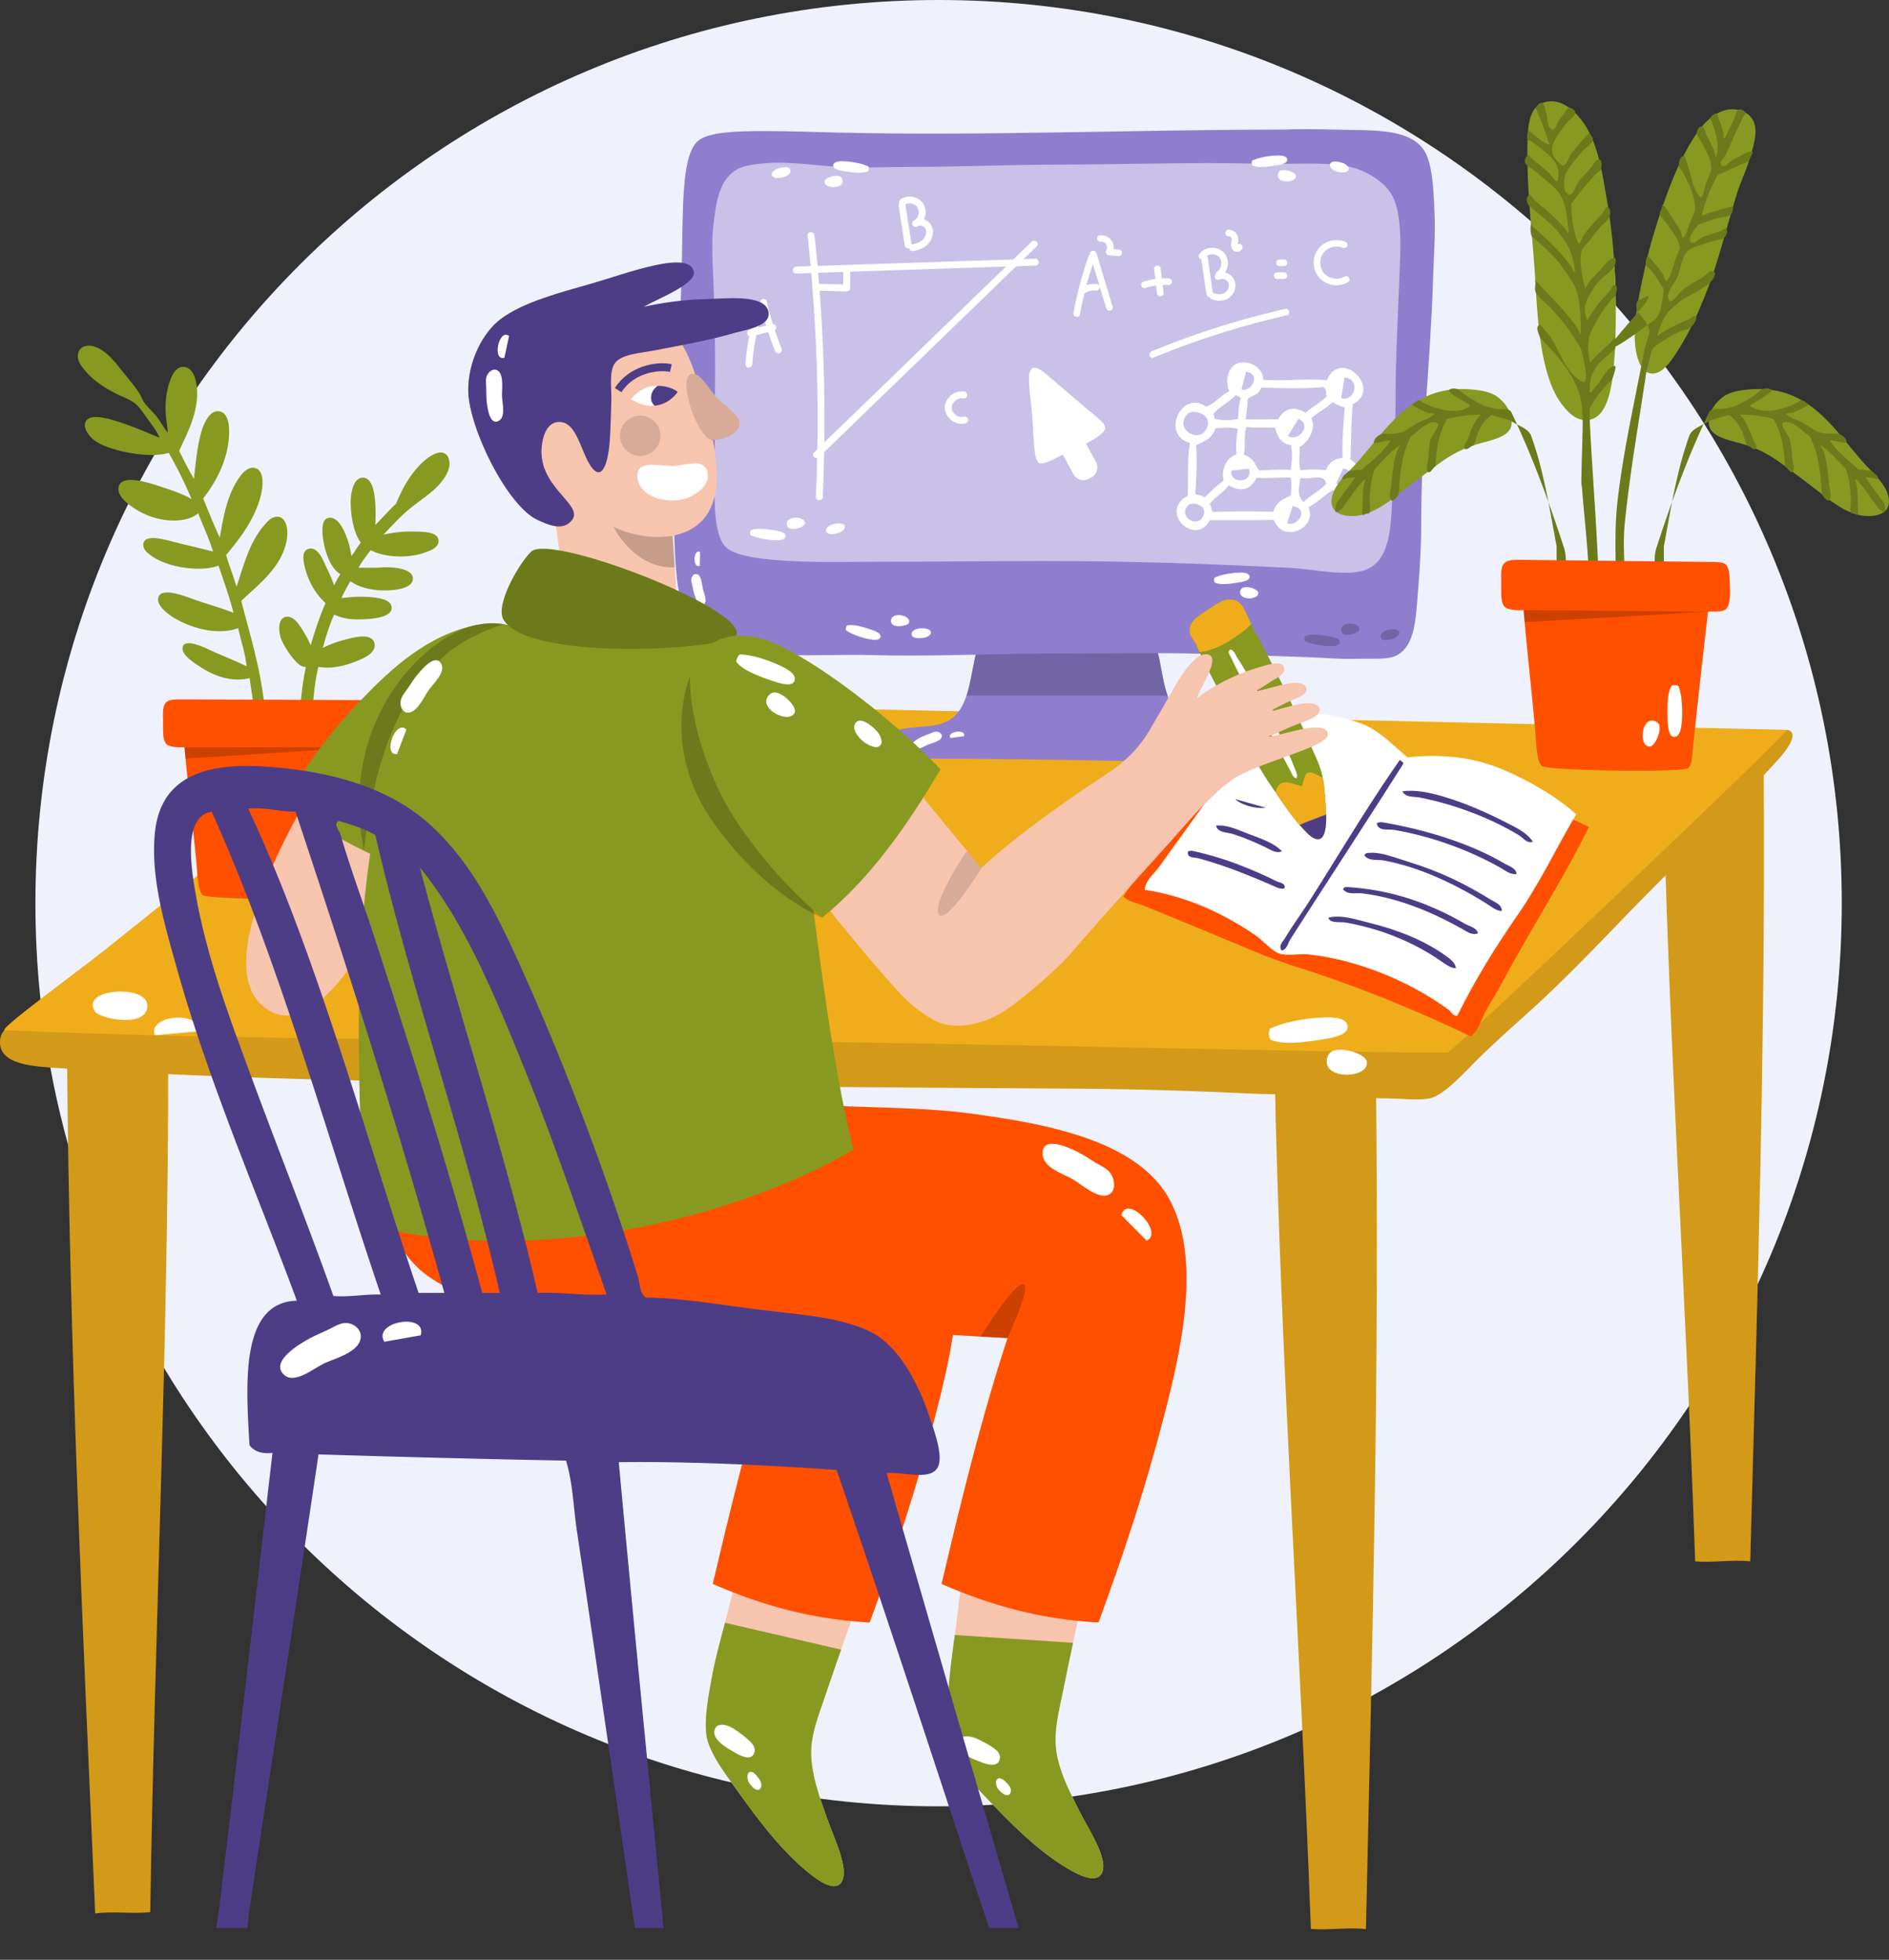 <?xml version="1.0" encoding="UTF-8"?> <svg xmlns="http://www.w3.org/2000/svg" width="160" height="166"><rect width="100%" height="100%" fill="#333333" stroke="none"/> <path fill="#eff2fd" d="M3 76.5C3 34.25 37.25 0 79.5 0S156 34.25 156 76.5 121.75 153 79.5 153 3 118.75 3 76.5z"></path> <path fill="#efad1b" d="M14.244 89.618c.038 23.46-1.149 48.39-1.52 72.34-1.472.17-3.215-.095-4.661.117-1.038-23.862-2.179-47.6-2.383-72.463 2.872.031 5.678-.045 8.564.006zM107.97 91.09c.464 23.453 2.182 48.354 3.064 72.29 1.477.139 3.213-.162 4.663.018.528-23.879 1.161-47.635.835-72.498-2.87.093-5.678.076-8.562.19zM140.81 63.164c.368 22.42 1.988 46.213 2.773 69.088 1.475.128 3.212-.168 4.662 0 .622-22.828 1.351-45.538 1.125-69.302-2.87.1-5.677.095-8.56.214z"></path> <path fill="#efad1b" d="M151.744 62.031c.384.507-.648 1.78-1.185 2.366-4.299 4.704-8.867 9.031-13.417 13.75-2.412 2.502-4.972 5.166-7.811 7.715-1.2 1.076-2.603 2.333-4.001 3.693-1.109 1.078-2.943 3.186-4.203 3.471-.936.212-2.404.016-3.802.007-1.325-.008-2.74-.148-4.003-.216-2.709-.146-5.422-.093-7.701-.204a367.788 367.788 0 0 0-15.509-.412c-10.12-.062-20.548-.126-30.41-.263-17.184-.239-35.6-.245-54.013-1.43-2.402-.154-5.895-.158-5.68-2.419.186-1.946 3.802-1.89 5.814-2.01 5.29-.314 9.782-.2 15.114-.139 7.901.093 15.32.135 23.02.184 10.091.063 20.622.325 30.826.392 12.843.085 25.457.418 38.436.379 2.539-.007 5.14-.29 7.5-.017.971.112 1.374.329 1.746.938 7.508-7.144 15.816-15.203 23.813-22.383 1.375-1.234 2.659-3.03 4.412-3.46.288-.069.755-.337 1.054.058z"></path> <path d="M151.744 62.031c-.3-.395-.766-.127-1.054-.057-.674.166-1.28.534-1.848.996-2.688.082-5.328.087-8.036.2.039 2.357.094 4.733.158 7.117-6.302 5.833-12.644 11.956-18.499 17.53-.372-.61-.775-.827-1.746-.94-2.36-.271-4.961.011-7.5.018-12.979.04-25.593-.294-38.436-.379-10.204-.067-20.735-.33-30.826-.392-7.7-.048-15.119-.091-23.02-.183-5.332-.061-9.825-.176-15.114.138-2.012.12-5.628.064-5.813 2.01-.216 2.261 3.277 2.266 5.68 2.42.225 24.535 1.348 47.99 2.374 71.565 1.446-.212 3.188.054 4.66-.116.364-23.49 1.51-47.919 1.518-70.982 15.536.722 30.938.76 45.46.962 9.862.137 20.29.202 30.41.264 4.877.03 9.97.145 15.509.411.753.038 1.557.056 2.39.07.506 22.988 2.164 47.3 3.028 70.698 1.476.138 3.212-.163 4.662.017.514-23.201 1.123-46.29.859-70.386.256.01.513.02.765.021 1.398.009 2.866.205 3.802-.006 1.26-.285 3.094-2.394 4.203-3.471 1.398-1.36 2.801-2.618 4.001-3.694 2.839-2.549 5.399-5.213 7.811-7.714a328.309 328.309 0 0 1 3.935-4.004c.602 19.116 1.843 38.936 2.502 58.113 1.475.128 3.212-.168 4.662 0 .598-21.955 1.286-43.81 1.139-66.59.394-.421.79-.843 1.179-1.27.537-.586 1.568-1.859 1.185-2.366z" opacity=".12"></path> <path fill="#efad1b" d="M151.342 61.816c.289.163-28.278 27.228-28.697 27.32-.952.204-45.659-.877-60.438-.97-20.873-.131-41.22-.023-61.832-.901-.367-.19 6.03-4.836 8.659-6.927 7.038-5.6 25.799-20.812 26.393-20.965.854-.218 110.449 2.348 115.915 2.443z"></path> <g> <path fill="#fff" d="M107.597 88.052c.986.464 2.813.264 4.595-.04.762-.132 1.995-.361 1.955-1.058-.047-.834-1.488-.794-2.002-.778-1.63.052-3.59.445-4.572.958-.154.206-.127.662.024.918zM112.38 89.755c-.236 1.74 3.602 1.61 3.391.165-.09-.625-1.971-1.255-2.859-.914-.317.124-.492.446-.532.75z"></path> <g> <path fill="#fff" d="M8.02 85.622c-1.189-1.87 4.243-2.224 4.444-.585.234 1.925-3.315 1.447-4.318.754-.061-.044-.084-.104-.126-.169zM13.132 87.685c-.744-1.634 3.813-2.186 3.68-.333"></path> </g> </g> <g> <path fill="#892" d="M14.216 36.67c-.061-.909-.29-1.704-.154-2.893.125-1.107.55-2.766 1.506-2.702.956.065 1.165 1.558 1.13 2.41-.074 1.926-.967 3.426-1.52 4.707.392.808.803 1.602 1.246 2.368.135-1.183.243-2.415.521-3.575.215-.895.709-2.251 1.605-2.147 1.011.117.935 1.94.738 3.015-.334 1.812-1.238 3.274-2.08 4.372.463 1.107.9 2.236 1.409 3.308.332-1.98.685-3.739 1.676-5.122.304-.423.747-.885 1.283-.774.685.14.751 1.11.58 2.02-.406 2.154-1.929 4.082-3.004 5.35.266.924.624 1.773.88 2.705.587-1.793 1.099-3.71 2.214-5.06.34-.414.77-.966 1.347-.875.704.11.827 1.143.7 1.925-.384 2.365-2.524 3.903-3.857 5.198.754 2.967 1.924 6.566 2.063 10.33.026.712.104 1.633-.603 1.448-.43-.112-.285-.75-.292-1.227-.018-1.396-.324-2.926-.459-4.013-1.514.368-2.995-.163-4.226-.977-.51-.337-1.632-1.037-1.434-1.685.251-.812 2.27.286 2.712.476 1.022.433 1.819.767 2.686 1.179-.088-1.001-.48-2.182-.713-3.23-1.645.63-3.867.06-5.382-.84-.511-.302-1.603-1.075-1.368-1.785.304-.913 2.48.023 3.172.258 1.165.394 2.196.679 3.186 1.074-.36-1.385-.82-2.69-1.275-4-1.412.544-4.066.205-5.454-.684-.43-.276-1.045-.672-.888-1.242.23-.832 2.202-.156 2.93.013 1.184.277 2.082.506 2.955.72-.352-1.133-.844-2.153-1.256-3.238-.987.836-3.041.805-4.665.005-.642-.316-2.3-1.264-2.074-2.247.269-1.172 2.806-.27 3.79.057.895.297 1.742.601 2.384.981a35.181 35.181 0 0 0-1.935-3.913c-1.727.523-5.121-.189-6.28-1.052-.352-.261-.9-.887-.815-1.395.185-1.125 2.361-.345 3.208-.064 1.157.383 2.125.834 3.113 1.227-.212-.51-.58-1-.964-1.521-.354-.482-.725-1.106-1.19-1.44-.468-.337-1.052-.525-1.538-.774-.978-.504-1.882-1.081-2.597-1.928-.357-.42-.8-.963-.577-1.585.175-.49.75-.698 1.46-.43.98.373 1.69 1.336 2.306 2.112.473.598.988 1.183 1.415 1.846.134.21.21.485.353.692.312.455.777.835 1.103 1.267.362.485.622.96.929 1.356zM34.568 43.205c.322-.27.667-.527 1-.778.641-.48 1.247-.933 1.693-1.457.636-.75.893-1.39.788-1.962-.11-.59-.496-.678-.715-.678-.602 0-1.314.623-1.392.693-.996.893-1.734 2.017-2.394 3.64-.355.328-.714.71-1.06 1.077-.242.257-.474.505-.699.727.025-.572.046-1.21-.009-1.911-.038-.52-.162-2.1-1.049-2.1-.837.014-1.04 1.408-1.03 2.144.02 1.417.352 2.704.86 3.36a7.26 7.26 0 0 0-.449.638c-.117.18-.232.355-.345.501-.105-.638-.216-1.135-.465-1.762-.454-1.138-1.004-1.628-1.567-1.445-.433.14-.46.874-.405 1.464.1 1.076.578 2.746 1.497 3.272-.161.246-.298.511-.432.768l-.102.195c-.164-.527-.383-1-.645-1.538l-.095-.206c-.262-.586-.678-1.495-1.344-1.379a.571.571 0 0 0-.386.244c-.199.295-.128.771-.044 1.154.288 1.304.89 2.386 1.792 3.216-.432.99-.826 2.108-1.251 3.563-.04-.08-.081-.16-.12-.243a8.665 8.665 0 0 0-.507-.93l-.073-.118c-.279-.449-.772-1.225-1.398-1.107a.604.604 0 0 0-.433.315c-.236.419-.131 1.155.019 1.544.311.803 1.206 2.064 1.728 2.302.128.06.259.081.374.09-.301 1.363-.5 3.147-.551 4.944l-.005.13c-.011.446-.028 1.002.03 1.445l.008.07c.018.179.046.477.325.57l.05.016.052-.01c.457-.094.442-.567.432-.85a1.397 1.397 0 0 1 0-.201l.042-.67c.048-.804.357-3.728.357-3.728.088-.584.178-1.185.316-1.728 1.019.166 2.066.002 3.354-.533.466-.19 1.557-.643 1.403-1.443-.053-.274-.266-.6-.977-.6-.516 0-1.123.165-1.487.263l-.099.026a9.239 9.239 0 0 0-1.814.677c.28-1.08.596-2.006.955-2.82.41.185.911.358 1.54.394.155.009.337.012.534.012.622 0 2.124-.053 2.62-.558a.582.582 0 0 0 .18-.426c-.012-.774-1.36-.901-2.374-.93-.618-.018-1.071.028-1.512.072l-.365.035c.164-.377.359-.727.55-1.07.067-.12.133-.24.197-.36.61.44 1.486.713 2.499.774a6.9 6.9 0 0 0 .408.012c.513 0 1.758-.055 2.219-.569a.656.656 0 0 0 .173-.52c-.08-.74-1.617-.937-2.634-.86a11.25 11.25 0 0 1-.888.028l-.739-.003c-.112 0-.227 0-.343.002.29-.512.635-.974 1.037-1.49.602.337 1.522.535 2.512.535.71 0 1.4-.104 1.95-.291l.042-.015c.519-.176 1.303-.444 1.235-1.079-.074-.689-1.22-.709-1.905-.72l-.175-.004a9.934 9.934 0 0 0-2.595.268c.169-.17.341-.353.52-.542.46-.489.982-1.04 1.58-1.546z"></path> <path fill="#ff5000" d="M32.22 61.263c-.03-.68-.017-1.596-.44-1.83-.157-.086-.458-.117-.804-.127v-.002l-.23-.002h-.004l-15.28-.062v.002c-.29-.004-.572 0-.845.032-.874.101-.83.797-.809 1.735.02.832-.092 1.793.393 2.098.402.248 1.427.184 1.427.184.277 3.132.672 6.33.987 9.543.093.952.113 2.59.565 2.989.43.379 11.341.458 11.768.091.29-.246.3-.736.362-1.38a941.37 941.37 0 0 1 1.161-11.23c.607-.03 1.074.032 1.382-.172.414-.272.39-1.228.366-1.87z"></path> <path d="m30.475 63.304-14.754.954-.091-.968z" opacity=".2"></path> <g> <path fill="#8f7ece" d="M82.867 54.85c4.962.129 10.407.046 15.153.19.561 2.167.534 4.569 2.145 5.62 1.334.868 3.505.606 4.862 1.514.836.56 1.204 1.486 1.516 2.588-10.56-.327-21.552-.537-32.263-.504.108-.73.427-1.677 1.01-2.084 1.21-.841 3.518-.353 4.925-1.073 1.91-.977 1.89-3.617 2.526-6.061.053-.051.037-.173.126-.19z"></path> <path d="M98.018 55.04c-4.746-.144-10.19-.06-15.153-.19-.088.017-.072.139-.127.19-.347 1.336-.5 2.727-.878 3.877H98.9c-.414-1.139-.538-2.551-.882-3.877z" opacity=".2"></path> <g> <path fill="#fff" d="M80.503 62.51c-.376-.565 1.368-.792 1.154-.16M79.446 61.99c.139.035.404.186.31.459-.124.356-.868.504-1.152.62-.343.14-.931.558-1.258.297-.47-.37.5-.851.84-1.003.181-.08.366-.141.522-.202.268-.104.472-.243.738-.171z"></path> </g> <g> <path fill="#8f7ece" d="M108.695 10.976c1.056-.05 2.7-.046 4.294 0 3.285.096 6.913-.23 7.891 2.274.483 1.24.559 3.094.632 4.924.07 1.77-.073 3.637-.127 5.366-.237 7.57-1.01 13.331-1.01 21.087 0 1.707-.11 3.515-.253 5.241-.2 2.406-.207 4.872-1.894 5.681-.762.367-2.156.208-3.473.254-1.268.044-2.58-.09-3.661-.127-2.634-.092-5.085-.177-7.323-.253-5.37-.18-9.954-.062-15.027-.062-4.79 0-9.865.267-14.964.126-4.345-.122-10.284.497-13.637-1.2-2.667-1.35-2.885-4.722-3.03-8.775-.281-7.93.452-15.231.632-22.73.043-1.793.04-3.87.126-5.745.099-2.167.342-4.345 1.262-5.114.93-.775 3.425-.82 5.556-.82 2.227 0 4.364.08 6.251.126 12.373.297 25.238-.252 37.628-.254.043 0 .085.002.127 0z"></path> <path fill="#fff" d="M59.272 47.92c-.617.284-.568-1.475.023-1.163M58.598 48.893c.058-.13.247-.369.503-.232.334.177.365.935.433 1.233.084.362.406 1.006.097 1.29-.438.406-.763-.627-.859-.987-.05-.191-.083-.383-.118-.548-.06-.28-.166-.502-.056-.756zM71.74 52.981c.472-.136 1.272.085 2.043.348.332.112.864.304.796.61-.08.37-.72.249-.947.205-.723-.14-1.568-.456-1.968-.755-.055-.103-.01-.305.077-.408zM75.47 52.565c.02-.793 1.721-.46 1.523.168-.086.272-.967.419-1.34.203-.133-.077-.185-.234-.183-.371zM77.21 53.725c-.02-.28.34-.468.747-.509.328-.032.966.054.883.42-.036.164-.305.352-.643.394-.395.052-.955.056-.986-.305z"></path> <g> <path fill="#fff" d="M102.887 49.349c.445.21 1.268.12 2.074-.018.344-.058.899-.163.882-.477-.02-.376-.672-.358-.903-.352-.737.025-1.62.202-2.063.434-.07.093-.058.299.01.413zM105.045 50.11c-.106.784 1.626.727 1.53.075-.04-.282-.89-.566-1.29-.411-.143.054-.221.2-.24.337z"></path> </g> <g> <path d="M110.538 53.883c.445-.209 1.27-.118 2.074.02.344.057.9.162.882.476-.021.378-.672.36-.904.352-.735-.024-1.62-.201-2.063-.434-.07-.092-.058-.298.011-.414zM113.595 53.396c-.106-.785 1.626-.726 1.532-.075-.042.282-.893.566-1.291.413-.144-.056-.222-.202-.241-.338zM116.929 53.97c-.067-.274.262-.516.655-.62.318-.085.962-.1.94.275-.011.166-.25.394-.574.49-.38.113-.935.206-1.021-.145z" opacity=".2"></path> </g> <g> <path fill="#fff" d="M65.046 13.812c1.807-.14 4.017.215 6.057.323 2.054.11 4.152 0 6.253 0 4.145 0 8.362-.193 12.566-.193 3.463 0 8.985-.13 12.373-.13 1.975 0 4.133.065 6.317.065 2 0 4.29-.134 5.993.323 1.155.309 2.904 1.273 3.479 2.706.793 1.974.481 5.304.387 7.927-.097 2.747-.258 5.423-.258 8.25 0 2.635-.14 5.532-.257 8.314-.128 3.015-.116 5.946-2.19 6.83-1.585.675-4.47-.027-6.51-.128-6.988-.349-13.456-.58-20.817-.58-4.344 0-9.036.064-14.178.064-3.57 0-6.8.13-10.119-.321-1.128-.156-2.178-.458-2.641-.904-1.191-1.144-.968-4.574-.968-7.152 0-5.587.141-10.115-.128-15.92-.061-1.319-.132-2.73 0-3.995.237-2.254.536-4.127 2.061-4.963.69-.376 1.877-.46 2.58-.516z" opacity=".52"></path> <path fill="#fff" d="M106.078 14.02c.444.208 1.268.118 2.073-.019.344-.058.9-.163.883-.476-.02-.378-.672-.36-.904-.352-.735.023-1.619.2-2.063.434-.07.09-.058.297.011.413zM108.235 14.792c-.108.784 1.624.726 1.53.075-.042-.283-.89-.568-1.29-.414-.144.056-.221.202-.24.34zM112.649 13.927c-.067.274.261.516.655.622.317.085.96.1.937-.276-.008-.167-.244-.395-.57-.492-.383-.111-.937-.205-1.022.146z"></path> <g> <path fill="#fff" d="M73.527 14.51c-.446.207-1.27.118-2.075-.02-.343-.058-.9-.162-.882-.476.022-.377.672-.36.904-.35.736.023 1.62.2 2.062.431.07.092.06.298-.009.414zM71.363 15.272c.107.786-1.626.726-1.53.075.041-.283.89-.568 1.29-.414.144.057.22.202.24.339zM66.955 14.408c.067.274-.262.516-.657.62-.316.084-.961.102-.937-.275.009-.167.246-.394.572-.492.38-.112.935-.205 1.022.147z"></path> </g> <g> <path fill="#fff" d="M63.588 44.914c.444-.209 1.269-.12 2.072.019.344.057.901.163.884.477-.023.376-.673.357-.903.35-.737-.024-1.62-.2-2.064-.432-.07-.094-.058-.299.01-.414zM66.645 44.425c-.106-.784 1.626-.725 1.53-.074-.041.284-.89.567-1.29.412-.143-.055-.221-.2-.24-.338zM69.98 45c-.07-.274.26-.516.654-.62.317-.084.96-.101.939.274-.01.168-.247.397-.572.492-.381.112-.937.206-1.022-.146z"></path> </g> </g> </g> <g> <path fill="#fff" d="M93.604 36.26c.001-.387-.488-.75-.928-1.116-1.102-.914-2.419-2.056-3.477-2.951-.265-.225-.495-.432-.845-.702-.306-.237-.665-.44-.916-.29-.293.176-.277.65-.278.934-.003 1.016.192 2.022.27 3.024.076.966.077 1.953.21 3.01.038.3.065.808.35 1.023.341.256 1.36-.35 1.81-.578.522-.262 3.804-1.596 3.804-2.354z"></path> <path fill="#fff" d="M92.832 39.134a.95.95 0 0 1-.374 1.29l-.238.128a.948.948 0 0 1-1.288-.374l-1.155-2.102a.95.95 0 0 1 .375-1.29l.238-.128a.948.948 0 0 1 1.289.374zM112.877 41.516c-.703.421-1.333 1.088-2.055 1.442.784 1.821-2.19 3.102-2.922 1.076-1.8.05-3.633.007-5.44.033-1.186 2.3-4.365-.73-1.86-2.067.084-1.496-.068-2.924.186-4.471-2.503-.73-.685-4.536 1.356-3.095.73-.174 1.268-.99 1.965-1.276-.233-.75-.258-1.488.277-2.084.772-.857 2.628-.185 2.601 1.087 1.841.157 3.548-.132 5.397.05 1.166-2.792 4.756.74 2.192 2.037-.135 1.582-.123 3.12-.19 4.681 1.595.873.283 3.733-1.507 2.587zm.712-7.802c1.059.406 1.77-1.55.305-1.747zm-1.518-.926c-1.7.16-3.47.09-5.233.04-.277.689-.774.638-1.16.967a11.794 11.794 0 0 1-.181 1.71c.93.034 1.842.004 2.762.004.548-.941 1.313-1.145 2.32-.552.587-.494 1.222-.84 1.8-1.365-.11-.265.047-.613-.308-.804zm1.826 1.73c-.331-.106-.659-.208-1.03-.451-.576.544-1.223.838-1.803 1.366.437.787-.177 1.982-.998 2.436.105.636-.15 1.378.104 1.97.684-.097 1.402-.083 2.134-.016.326-.832.866-.955 1.414-1.041-.058-1.386.079-2.831.179-4.264zm-8.738-1.535c.775.308 1.734-1.29.383-1.494zm3.933 3.933c.861.603 2.096-.951.883-1.435zm-4.41-3.447c-.62.614-1.329.934-1.933 1.612.094.11.132.237.114.381.723.188 1.379.149 2.007.022.023-.582.05-1.163.225-1.791-.138-.076-.275-.15-.413-.224zm.876 2.708c-.248.833-.021 1.522-.2 2.335.869.317.94.87 1.295 1.339.888-.036 1.76-.117 2.68-.039.052-.729.21-1.489-.015-2.135-.925-.07-1.165-.94-1.333-1.465-.8.02-1.605.018-2.427-.035zm7.63 4.762c.817.554 1.893-1.012.585-1.276zm-8.346-4.618c-.67-.17-1.257-.056-1.88-.06-.372 1.065-1.058 1.083-1.637 1.452.054 1.34.038 2.701-.09 4.099.294.215.48.07.785.317.544-.489 1.072-1.037 1.638-1.453-.277-.782.215-1.939 1.073-2.185a8.4 8.4 0 0 1 .111-2.17zm5.306 4.144c-.112.747-.324 1.525.27 2.061.604-.597 1.3-.885 1.889-1.53-.062-.985-1.458-.287-2.159-.53zm-9.839-5.001c-.457 1.03 1.165 1.97 1.81.978.375-.576.24-1.244-.58-1.485-.563-.164-.973-.073-1.23.507zm6.116 5.007c-.53 1.078-1.344 1.204-2.364.637-.49.667-1.099.942-1.599 1.58.172.201.1.475.272.678 1.688-.045 3.378-.084 5.104-.004.343-1.01.962-1.092 1.51-1.415-.01-.503.101-1.042-.035-1.508-.963.008-1.904.094-2.888.032zm-2.115-.61c-.25 1.093 1.864 1.156 1.471-.162zm4.71 4.46c.784.388 1.99-1.201.466-1.448zm-8.579-1.238c-.39.862 1.076 1.628 1.487.591.213-.535-.128-.89-.639-.982-.582-.107-.736.144-.848.39zM68.66 22.541c-.078-.865-.16-1.728-.255-2.592-.039-.374.544-.37.584 0 .093.856.177 1.715.255 2.573l2.714-.09c4.623-.152 9.25-.306 13.873-.457l1.562-1.514c.271-.26.684.153.414.414l-1.107 1.07c.332-.008.663-.02.994-.032.376-.012.375.571 0 .583-.539.019-1.078.037-1.619.054l-2.354 2.281-13.916 13.472c-.023 1.264-.06 2.528-.116 3.79-.016.376-.6.376-.584 0 .05-1.096.081-2.192.106-3.29-.241.04-.482-.272-.259-.486l.273-.264c.005-.295.016-.59.019-.885.05-4.688-.13-9.375-.535-14.045l-1.268.042c-.376.011-.374-.571 0-.584l1.219-.04zm14.519.105-11.165.368v1.202a.25.25 0 0 1-.018.087.26.26 0 0 1 .02.09.296.296 0 0 1-.293.292l-2.217-.056a.371.371 0 0 1-.089-.02l.022.246c.312 4.2.436 8.412.38 12.622l3.22-3.116 12.17-11.782zm-11.749.388c-.712.022-1.424.046-2.136.07l.08.976a.251.251 0 0 1 .131-.035c.642.016 1.284.032 1.925.05zM63.723 30.85c-.023.373-.606.374-.582-.001.05-.8.157-1.595.32-2.378a.3.3 0 0 1-.164-.182c-.05-.15.055-.322.202-.36l.087-.021c.184-.756.42-1.498.71-2.223a.295.295 0 0 1 .082-.115c.041-.28.491-.366.565-.042.147.648.32 1.287.516 1.922.128 0 .24.08.28.206a.292.292 0 0 1-.11.312c.179.538.37 1.072.584 1.596.061.144-.064.322-.204.359-.164.042-.297-.058-.358-.205-.213-.52-.402-1.05-.58-1.583-.334.083-.668.167-.999.252-.18.808-.297 1.632-.35 2.462zm.504-3.104.662-.168c-.106-.34-.203-.686-.295-1.03-.137.394-.26.794-.367 1.198z"></path> <path fill="#fff" d="M76.124 17.477a.362.362 0 0 1 .043-.236c-.055-.131.009-.274.12-.356.236-.172.545-.25.835-.232.56.035 1.062.379 1.224.928.094.323.062.69-.084.998.032.012.062.022.091.034.632.268.81.998.556 1.597-.263.618-.9.952-1.538 1.053-.155.024-.312-.04-.358-.204-.003-.01 0-.021-.001-.03l-.011.005c-.14.039-.335-.048-.36-.205l-.517-3.352zm.616-.183-.036.018-.016.009c.174 1.118.345 2.235.517 3.353.003.01 0 .02 0 .031.006-.001.008-.006.013-.007.315-.048.604-.138.84-.318a.998.998 0 0 0 .337-.447c.013-.039.023-.079.033-.118.004-.02.008-.039.01-.059a.772.772 0 0 0 .006-.104c0-.01-.006-.098-.003-.084a.602.602 0 0 0-.017-.076c-.002-.011-.033-.099-.024-.078-.014-.032-.032-.06-.05-.09-.005-.01-.003-.011-.006-.015-.003-.001-.003-.001-.012-.01a1.052 1.052 0 0 0-.074-.074c-.007-.004-.005-.004-.008-.007-.012-.008-.025-.019-.038-.025l-.068-.04-.019-.008-.033-.012-.075-.02c-.01-.004-.024-.005-.034-.007l-.016-.001h-.081a.319.319 0 0 0-.044.006c-.01.002-.062.024-.066.024a.538.538 0 0 0-.072.042c-.13.088-.325.022-.4-.104-.083-.144-.025-.311.104-.4a.596.596 0 0 1 .092-.052l.007-.01a1.02 1.02 0 0 0 .129-.12l.017-.021c.015-.024.033-.046.045-.072a.635.635 0 0 0 .039-.067l.013-.028.002-.003a1.398 1.398 0 0 0 .057-.21v-.004c0-.015.004-.03.005-.045a1.33 1.33 0 0 0 0-.132c0-.02-.003-.037-.005-.056v-.006l-.007-.036c-.01-.048-.026-.092-.039-.138l-.003-.006c-.005-.008-.008-.016-.012-.025a.845.845 0 0 0-.067-.114v-.004c-.008-.005-.013-.013-.016-.017-.03-.036-.065-.068-.1-.102l-.006-.004-.015-.01a1.038 1.038 0 0 0-.177-.099l-.04-.012a.462.462 0 0 0-.063-.019c-.026-.008-.05-.012-.076-.018a.047.047 0 0 0-.016-.003h-.005a1.29 1.29 0 0 0-.222 0c-.005 0-.002-.002-.005 0h-.004a1.33 1.33 0 0 0-.193.052s-.002 0-.003.002zm1.663 2.124zm.04.161zM80.744 35.705a1.37 1.37 0 0 0 1.046.15.294.294 0 0 0 .204-.358.296.296 0 0 0-.36-.204.985.985 0 0 1-.09.021c-.008-.002-.067.005-.075.005a.909.909 0 0 1-.11-.004h-.004l-.053-.011a.777.777 0 0 1-.106-.03.317.317 0 0 1-.052-.017c-.004-.002-.004-.001-.008-.005a1.283 1.283 0 0 1-.19-.11c-.008-.004-.008-.004-.012-.01l-.04-.031c-.027-.024-.053-.052-.078-.078a.772.772 0 0 1-.053-.062c.033.042-.03-.044-.035-.053-.02-.032-.037-.064-.054-.096-.005-.013-.01-.016-.01-.02a.605.605 0 0 1-.05-.178l-.001-.022v-.115c.001-.017.002-.026.001-.029a.896.896 0 0 1 .037-.143l.014-.04a.857.857 0 0 1 .24-.32l.04-.036.013-.009c.03-.02.062-.042.096-.061.032-.02.067-.036.1-.052-.046.022.053-.018.064-.021a.692.692 0 0 1 .347-.026c.155.03.314-.044.358-.204.041-.144-.047-.327-.203-.36-.674-.135-1.345.267-1.602.895-.253.623.066 1.308.626 1.634z"></path> <g> <path fill="#fff" d="M91.464 26.64c.112-.603.248-1.203.393-1.798.01-.006.023-.006.034-.014.042-.026.087-.05.132-.074l.054-.025a.213.213 0 0 1 .033-.016c.028-.012.023-.01-.014.004.026-.022.093-.033.126-.045a2.15 2.15 0 0 1 .138-.036l.065-.015c.015-.002.064-.019.077-.012l.077-.005c.095-.006.19-.003.285.007.146.015.284-.138.278-.28-.007-.163-.122-.261-.278-.277a1.98 1.98 0 0 0-.835.103c.161-.6.345-1.195.54-1.787l1.133 3.75c.103.343.643.198.537-.146l-1.37-4.54c-.1-.325-.581-.208-.543.1a.256.256 0 0 0-.114.14 32.637 32.637 0 0 0-1.287 4.82c-.065.348.472.499.539.147zM93.208 20.48a.736.736 0 0 1 .091-.002c.017 0 .108.015.039 0 .029.007.06.012.088.02.01.004.058.026.06.025.02.008.04.018.06.031.008.004.05.037.052.037a.869.869 0 0 1 .075.075l.002.002c.017.027.032.053.048.083a.445.445 0 0 0 .017.043c.01.03.015.061.024.093 0 .015 0 .03.002.045l-.002.097c.003-.068-.007.028-.011.043a.44.44 0 0 1-.023.072c-.005.004-.026.052-.03.06-.113.195.033.4.24.42l.812.073c.146.014.285-.137.279-.277-.008-.164-.123-.266-.28-.28l-.44-.04a1.012 1.012 0 0 0-.155-.713 1.061 1.061 0 0 0-.948-.463c-.144.014-.286.117-.278.278.007.14.124.293.279.278zM97.012 24.392c.299-.095.604-.162.911-.205l.074.64c.018.15.115.278.28.278.136 0 .294-.128.277-.279l-.08-.69c.172-.008.345-.007.518.002.151.009.28-.134.28-.278 0-.158-.13-.272-.28-.28a6.693 6.693 0 0 0-.582 0l-.094-.81c-.017-.151-.115-.28-.279-.28-.137 0-.295.128-.278.28l.099.862c-.336.047-.67.119-.994.222a.284.284 0 0 0-.194.343c.038.141.2.24.342.195zM101.572 21.534c.212-.28.514-.472.867-.525.314-.048.636-.007.918.144.278.15.479.408.579.704.141.414.062.88-.177 1.235.103.024.207.06.305.112.273.146.486.414.547.72.067.323.005.67-.174.948-.4.618-1.21.743-1.848.445a.235.235 0 0 1-.122-.158c-.122 0-.258-.073-.275-.199-.149-1.005-.294-2.013-.44-3.02a.286.286 0 0 1-.081-.024c-.123-.066-.19-.265-.1-.382zm.726.094a.67.67 0 0 0-.063.034l-.015.012a.21.21 0 0 1 .068.12l.44 3.014a.37.37 0 0 1 .162.036l.008.004c.01.003.023.01.035.013a1.599 1.599 0 0 0 .207.053l.009.002h.006c.014 0 .024.001.038.003.072.005.142-.001.214-.003.003-.002.002 0 .003 0 .002-.002.002-.002.01-.004l.049-.008a.924.924 0 0 0 .096-.027c.02-.004.04-.014.06-.018l.001-.002c.028-.013.054-.025.08-.04a.992.992 0 0 0 .075-.045c.004-.001.007-.005.01-.008-.001 0 .002 0 .011-.007l.007-.005.001-.001c.043-.04.08-.08.119-.123.005-.009.021-.028.025-.036a.603.603 0 0 0 .043-.071l.026-.055c.01-.024.017-.047.025-.07a.64.64 0 0 0 .03-.12 1.28 1.28 0 0 0 .003-.165v-.003l-.004-.025c-.005-.026-.012-.051-.019-.076l-.016-.051-.035-.068a.912.912 0 0 0-.03-.045l-.003-.003-.027-.031a.879.879 0 0 0-.063-.059c0-.002 0-.002-.002-.002l-.026-.019a1.07 1.07 0 0 0-.116-.063l-.05-.019c-.027-.008-.055-.014-.083-.02l-.019-.004c-.024.002-.05-.003-.075-.003-.018 0-.036.002-.055.004.002 0-.046.007-.057.012l-.048.013s-.003 0-.005.002l-.037.02a.283.283 0 0 1-.382-.1c-.067-.104-.038-.248.047-.335a.304.304 0 0 1 .136-.256c.008-.004.017-.011.026-.017-.006.003.008-.004.015-.01l.003-.003-.002.001.004-.003.004-.002a.817.817 0 0 0 .059-.058c.021-.021.04-.045.061-.068-.049.053.015-.023.027-.043a.917.917 0 0 0 .042-.07c.009-.02.045-.113.022-.046.02-.058.042-.115.055-.176a1.14 1.14 0 0 0 .01-.05v-.005a1.205 1.205 0 0 0 .006-.218l-.003-.046-.004-.003a.973.973 0 0 0-.036-.147c-.003-.01-.025-.066-.02-.058l-.01-.017a2.083 2.083 0 0 1-.018-.037l-.044-.07c-.004-.008-.01-.014-.016-.022l-.001-.002-.05-.053a1.375 1.375 0 0 0-.069-.063c.05.046-.01-.005-.026-.017a1.193 1.193 0 0 0-.129-.07.66.66 0 0 0-.127-.038c-.026-.009-.053-.013-.079-.018h-.002l-.027-.003a1.091 1.091 0 0 0-.22.002c-.01.001-.052.01-.014.001.04-.01-.046.01-.055.01-.05.014-.102.032-.15.048a.681.681 0 0 0-.046.02zm1.505 3.128.009-.005h-.003c0 .002-.003.003-.006.005zm0 0z"></path> <path fill="#fff" d="m103.14 22.97.015-.01c-.007.005-.013.01-.015.01zM104.07 20.02h.025c.017.005.043.009.055.013l.004.001c.012.01.05.026.056.03.004.003.012.007.017.012a.358.358 0 0 1 .076.087c.002.007.007.014.009.02l.02.06v.08l-.001.011a.167.167 0 0 1-.005.026l-.014.067a3.691 3.691 0 0 0-.034.219c-.026.236.06.511.284.625.257.13.581.024.672-.258a.28.28 0 0 0-.194-.343.297.297 0 0 0-.208.027l.001-.025.002-.014a.168.168 0 0 1 .007-.037c.021-.117.05-.236.048-.355a.837.837 0 0 0-.82-.806c-.146 0-.287.13-.28.28a.284.284 0 0 0 .28.28zM108.754 21.98h-.385a.295.295 0 0 0-.196.08.222.222 0 0 0-.058.09.213.213 0 0 0-.025.108.284.284 0 0 0 .083.198c.053.05.12.08.196.08h.385c.073 0 .146-.03.197-.08a.215.215 0 0 0 .059-.09.278.278 0 0 0-.059-.306.292.292 0 0 0-.197-.08zM108.757 23.07h-.578a.289.289 0 0 0-.196.082.288.288 0 0 0-.083.196c.007.152.123.28.28.28h.577a.28.28 0 0 0 .278-.28.281.281 0 0 0-.278-.278zM112.495 24.034c.54.206 1.167.16 1.67-.126.31-.18.03-.663-.282-.483-.633.364-1.519.157-1.88-.49-.37-.662-.142-1.525.532-1.882.351-.185.805-.23 1.174-.072.138.057.299.039.381-.101.07-.117.04-.323-.1-.382-.97-.412-2.165.003-2.576 1.003a1.988 1.988 0 0 0-.002 1.48 1.86 1.86 0 0 0 1.083 1.053zM108.85 26.168a71.133 71.133 0 0 0-11.305 3.59c-.328.134-.184.674.148.538a71.16 71.16 0 0 1 11.305-3.59c.35-.08.202-.617-.147-.538z"></path> </g> </g> </g> <g> <path fill="#892" d="M148.32 32.973c5.052-.359 7.112 3.577 9.705 6.42.727.796 2.196 2.042 1.943 3.363-.182.961-1.653 1.158-2.854.773-1.146-.368-2.122-1.15-3.074-1.892-.884-.687-1.829-1.393-2.822-2.135-.976-.73-1.906-1.334-3.198-1.768-1.245-.419-3.057-.605-3.26-1.706-.217-1.175.801-2.23 1.45-2.58.558-.305 1.34-.422 2.11-.475z"></path> <path fill="#892" d="M159.593 42.642c0-.002.008-.003.006-.006-.294-.408-1.465-1.976-1.582-2.201-.042-.081.183.013.273.022.085.009.168.02.253.03l.096.009c.151.01.488.18.455.032-.06-.284-.383-.438-.587-.645-.012-.012-.035 0-.052-.001a5.915 5.915 0 0 1-.248-.028c-.148-.021-.295-.05-.444-.07-.119-.016-.267.042-.357-.037-.844-.742-1.752-1.453-2.388-2.379-.17-.249 1.386.304 1.39.101.007-.296-.302-.558-.572-.681-.312-.143-.686-.033-1.03-.051-.015-.001-.03-.005-.047-.007-.125-.019-.25-.036-.376-.056a1.028 1.028 0 0 1-.095-.02c-.125-.032-.26-.04-.374-.102-.424-.227-.81-.52-1.229-.756-.442-.249-.992-.341-1.354-.697-.123-.122.336-.09.501-.142.057-.017.11-.043.166-.065.102-.042.205-.08.306-.125.077-.035.15-.078.225-.117.072-.037.145-.071.215-.11.106-.058.209-.12.313-.182.027-.015.053-.032.08-.048.02-.012.08-.021.06-.036-.185-.143-.367-.318-.595-.375-.106-.026-.191.104-.287.155a8.127 8.127 0 0 1-.685.318c-.075.031-.153.057-.23.085-.072.026-.144.055-.218.077-.944.282-1.962.478-2.938-.148-.099-.063.94-.624 1.249-.82.111-.07.22-.146.33-.219v-.001c.001 0 0 0 0 0 .07-.11.316-.251.213-.331-.192-.149-.49-.122-.725-.065-.191.047-.314.238-.472.356-.039.03-.078.058-.119.087l-.14.094c-.154.105-.255.173-.406.27a18.663 18.663 0 0 1-.295.18c-.087.051-.21.12-.29.164-.091.05-.193.098-.284.142-.11.054-.144.08-.298.13-.172.057-.349.101-.523.151a.842.842 0 0 1-.063.016c-.14.029-.281.052-.42.083-.41.09-1.045-.097-1.227.28-1.787 3.69-3.188 7.563-4.46 11.46-.256.784-.154 1.651-.089 2.474.045.554-.074 1.874.417 1.614.355-.188.278-4.13.292-4.204.589-3.133 1.069-6.32 2.147-9.32.234-.65 1.085-.857 1.653-1.251.101-.07.23-.089.345-.133a.991.991 0 0 1 .05-.017c.267-.086.28-.092.486-.148.102-.029.205-.058.308-.084.172-.044.34-.14.518-.125.109.01.18.125.267.19.056.043.22.207.24.227.088.088.152.18.23.28.015.02.032.04.045.063.117.209.23.42.345.632l.004.013c.125.376.232.758.376 1.127.009.024.05.014.074.023.232.088.531.454.694.267.18-.206-.163-.522-.243-.784h.004c-.019-.053-.04-.104-.06-.157-.079-.213-.126-.358-.212-.554-.055-.128-.114-.255-.17-.382-.015-.032-.027-.064-.043-.095a19.996 19.996 0 0 0-.234-.426c-.02-.034-.04-.069-.064-.102-.085-.125-.412-.37-.261-.371.913-.012 1.828.14 2.719.34.127.029.148.213.219.323.02.032.037.067.055.102.047.093.093.188.138.283.019.04.036.08.052.12.042.111.082.222.122.333.013.034.026.066.035.1.143.572.196.716.26 1.13.003.018.072.465.08.557.032.357.052.714.087 1.07 0 .009.014.01.02.015.204.152.44.647.61.457.247-.277-.018-.742-.024-1.114 0-.001.005.004.005.002-.003-.044-.009-.087-.012-.131-.013-.16-.024-.32-.038-.48-.007-.088-.011-.177-.025-.264-.035-.232-.057-.467-.12-.694-.137-.502-.988-1.377-.479-1.489.775-.17 1.434.693 2.093 1.137.135.09.157.284.232.429.046.09.197.476.2.487.069.176.129.395.18.565.08.27.078.3.165.701a43.43 43.43 0 0 1 .102.6c.024.152.076.583.084.646.052.438.091 1.43.116 1.49.103.25.502.72.649.492.257-.401-.032-.953-.047-1.429v-.016a165.05 165.05 0 0 0-.087-.924c-.038-.26-.078-.52-.119-.78-.001-.012-.005-.023-.007-.035-.052-.214-.103-.43-.157-.643a1.813 1.813 0 0 0-.046-.16c-.072-.204-.398-.736-.224-.607.75.556 1.377 1.263 2.021 1.94.045.046.144.346.179.464.023.079.046.157.066.236.034.13.064.29.088.42l.03.17.043.335.011.102.04.48v.027c.008.156.015.313.02.47v.05c0 .322-.098.658-.001.964.037.118.23.09.348.13.081.026.213.146.247.068.084-.198 0-.431 0-.646h.002l-.001-.036-.005-.303c-.004-.2-.008-.49-.02-.701-.008-.158-.02-.315-.03-.472-.005-.066-.008-.132-.016-.197-.024-.208-.233-.767-.083-.622.667.64 1.142 1.453 1.708 2.183.04.05.072.106.108.16l.065.093c.009.013.016.025.026.037l.003-.002c.148.094.276.23.442.283.05.016.12-.05.121-.103.01-.209-.062-.413-.09-.62z"></path> <path d="M159.593 42.642c0-.002.008-.003.006-.006-.294-.408-1.465-1.976-1.582-2.201-.042-.081.183.013.273.022.085.009.168.02.253.03l.096.009c.151.01.488.18.455.032-.06-.284-.383-.438-.587-.645-.012-.012-.035 0-.052-.001a5.915 5.915 0 0 1-.248-.028c-.148-.021-.295-.05-.444-.07-.119-.016-.267.042-.357-.037-.844-.742-1.752-1.453-2.388-2.379-.17-.249 1.386.304 1.39.101.007-.296-.302-.558-.572-.681-.312-.143-.686-.033-1.03-.051-.015-.001-.03-.005-.047-.007-.125-.019-.25-.036-.376-.056a1.028 1.028 0 0 1-.095-.02c-.125-.032-.26-.04-.374-.102-.424-.227-.81-.52-1.229-.756-.442-.249-.992-.341-1.354-.697-.123-.122.336-.09.501-.142.057-.017.11-.043.166-.065.102-.042.205-.08.306-.125.077-.035.15-.078.225-.117.072-.037.145-.071.215-.11.106-.058.209-.12.313-.182.027-.015.053-.032.08-.048.02-.012.08-.021.06-.036-.185-.143-.367-.318-.595-.375-.106-.026-.191.104-.287.155a8.127 8.127 0 0 1-.685.318c-.075.031-.153.057-.23.085-.072.026-.144.055-.218.077-.944.282-1.962.478-2.938-.148-.099-.063.94-.624 1.249-.82.111-.07.22-.146.33-.219v-.001c.001 0 0 0 0 0 .07-.11.316-.251.213-.331-.192-.149-.49-.122-.725-.065-.191.047-.314.238-.472.356-.039.03-.078.058-.119.087l-.14.094c-.154.105-.255.173-.406.27a18.663 18.663 0 0 1-.295.18c-.087.051-.21.12-.29.164-.091.05-.193.098-.284.142-.11.054-.144.08-.298.13-.172.057-.349.101-.523.151a.842.842 0 0 1-.063.016c-.14.029-.281.052-.42.083-.41.09-1.045-.097-1.227.28-1.787 3.69-3.188 7.563-4.46 11.46-.256.784-.154 1.651-.089 2.474.045.554-.074 1.874.417 1.614.355-.188.278-4.13.292-4.204.589-3.133 1.069-6.32 2.147-9.32.234-.65 1.085-.857 1.653-1.251.101-.07.23-.089.345-.133a.991.991 0 0 1 .05-.017c.267-.086.28-.092.486-.148.102-.029.205-.058.308-.084.172-.044.34-.14.518-.125.109.01.18.125.267.19.056.043.22.207.24.227.088.088.152.18.23.28.015.02.032.04.045.063.117.209.23.42.345.632l.004.013c.125.376.232.758.376 1.127.009.024.05.014.074.023.232.088.531.454.694.267.18-.206-.163-.522-.243-.784h.004c-.019-.053-.04-.104-.06-.157-.079-.213-.126-.358-.212-.554-.055-.128-.114-.255-.17-.382-.015-.032-.027-.064-.043-.095a19.996 19.996 0 0 0-.234-.426c-.02-.034-.04-.069-.064-.102-.085-.125-.412-.37-.261-.371.913-.012 1.828.14 2.719.34.127.029.148.213.219.323.02.032.037.067.055.102.047.093.093.188.138.283.019.04.036.08.052.12.042.111.082.222.122.333.013.034.026.066.035.1.143.572.196.716.26 1.13.003.018.072.465.08.557.032.357.052.714.087 1.07 0 .009.014.01.02.015.204.152.44.647.61.457.247-.277-.018-.742-.024-1.114 0-.001.005.004.005.002-.003-.044-.009-.087-.012-.131-.013-.16-.024-.32-.038-.48-.007-.088-.011-.177-.025-.264-.035-.232-.057-.467-.12-.694-.137-.502-.988-1.377-.479-1.489.775-.17 1.434.693 2.093 1.137.135.09.157.284.232.429.046.09.197.476.2.487.069.176.129.395.18.565.08.27.078.3.165.701a43.43 43.43 0 0 1 .102.6c.024.152.076.583.084.646.052.438.091 1.43.116 1.49.103.25.502.72.649.492.257-.401-.032-.953-.047-1.429v-.016a165.05 165.05 0 0 0-.087-.924c-.038-.26-.078-.52-.119-.78-.001-.012-.005-.023-.007-.035-.052-.214-.103-.43-.157-.643a1.813 1.813 0 0 0-.046-.16c-.072-.204-.398-.736-.224-.607.75.556 1.377 1.263 2.021 1.94.045.046.144.346.179.464.023.079.046.157.066.236.034.13.064.29.088.42l.03.17.043.335.011.102.04.48v.027c.008.156.015.313.02.47v.05c0 .322-.098.658-.001.964.037.118.23.09.348.13.081.026.213.146.247.068.084-.198 0-.431 0-.646h.002l-.001-.036-.005-.303c-.004-.2-.008-.49-.02-.701-.008-.158-.02-.315-.03-.472-.005-.066-.008-.132-.016-.197-.024-.208-.233-.767-.083-.622.667.64 1.142 1.453 1.708 2.183.04.05.072.106.108.16l.065.093c.009.013.016.025.026.037l.003-.002c.148.094.276.23.442.283.05.016.12-.05.121-.103.01-.209-.062-.413-.09-.62z" opacity=".2"></path> <path fill="#892" d="M124.458 32.973c-5.053-.359-7.113 3.577-9.706 6.42-.727.796-2.196 2.042-1.943 3.363.183.961 1.653 1.158 2.855.773 1.145-.368 2.12-1.15 3.073-1.892.884-.687 1.83-1.393 2.823-2.135.976-.73 1.905-1.334 3.198-1.768 1.246-.419 3.056-.605 3.26-1.706.216-1.175-.801-2.23-1.451-2.58-.558-.305-1.34-.422-2.11-.475z"></path> <path fill="#892" d="M113.186 42.653c0-.003-.008-.004-.006-.007.297-.412 1.463-1.97 1.583-2.201.042-.081-.183.013-.274.022l-.252.03-.097.009s.001 0 0 0c-.151.01-.487.18-.455.032.061-.285.384-.438.589-.645.011-.011.033 0 .05-.001.083-.008.166-.017.248-.028.149-.021.296-.05.444-.07.119-.016.268.042.358-.037.843-.742 1.751-1.453 2.387-2.379.171-.25-1.385.304-1.39.101-.006-.296.303-.558.572-.681.313-.143.687-.033 1.03-.051.015-.001.031-.005.047-.007.125-.019.251-.036.376-.056a.82.82 0 0 0 .096-.02c.125-.032.26-.04.374-.102.424-.227.81-.52 1.23-.756.441-.249.99-.341 1.353-.697.123-.122-.336-.09-.501-.142-.057-.017-.111-.043-.167-.065-.102-.042-.205-.08-.305-.125-.077-.035-.15-.078-.226-.117-.071-.037-.144-.071-.214-.11-.106-.058-.21-.12-.314-.182-.027-.015-.053-.032-.08-.048h.001c-.02-.012-.08-.021-.062-.036.186-.143.368-.318.596-.375.106-.026.191.104.288.155a8.127 8.127 0 0 0 .684.319c.076.03.154.056.23.084.073.026.144.055.218.077.943.283 1.964.477 2.938-.148.095-.061-.94-.624-1.249-.82-.111-.07-.22-.146-.33-.219v-.001c-.07-.11-.315-.251-.212-.331.192-.148.488-.122.723-.065.005.001.438.336.59.443l.142.094c.173.117.241.165.405.27l.114.07c.081.05.191.116.28.166l.192.108c.118.065.128.065.284.142.115.057.12.072.298.13.172.057.348.101.523.151.02.006.041.012.062.016.14.029.282.052.421.083.41.09 1.044-.097 1.227.28 1.786 3.69 3.186 7.563 4.458 11.46.256.784.156 1.651.09 2.474-.044.554.075 1.875-.415 1.614-.353-.187-.28-4.132-.293-4.204-.59-3.133-1.07-6.32-2.148-9.32-.234-.65-1.084-.857-1.652-1.251-.102-.07-.23-.089-.345-.133a.996.996 0 0 0-.05-.017l-.347-.11a3.157 3.157 0 0 0-.139-.038 10.76 10.76 0 0 0-.308-.084c-.172-.044-.34-.14-.518-.125-.108.01-.178.125-.265.19-.066.05-.206.19-.243.227-.088.089-.149.176-.228.28-.015.02-.032.04-.045.063-.117.209-.23.42-.345.632l-.005.013c-.125.376-.23.758-.375 1.127-.01.024-.05.014-.074.023-.232.088-.531.454-.694.267-.18-.206.163-.522.243-.784h-.004c.019-.053.04-.104.06-.157.068-.185.132-.373.21-.554.056-.128.115-.255.172-.382.015-.032.028-.064.044-.095.022-.042.204-.393.296-.528.086-.124.413-.37.261-.371-.912-.012-1.827.14-2.717.34-.127.029-.15.213-.22.323a9.271 9.271 0 0 0-.194.385c-.018.04-.036.08-.051.12-.043.111-.083.222-.123.333-.012.034-.026.066-.035.1-.116.464-.198.734-.26 1.13 0 .002-.073.474-.08.557-.032.357-.052.714-.087 1.07 0 .009-.013.01-.02.015-.203.152-.44.647-.61.457-.247-.277.018-.742.024-1.114 0-.001-.004.004-.004.002.003-.044.009-.087.012-.131l.037-.48c.008-.088.013-.177.026-.264.035-.232.057-.467.12-.694.137-.502.987-1.377.478-1.489-.775-.17-1.434.693-2.092 1.137-.135.09-.158.284-.232.429-.05.096-.19.462-.2.487-.079.206-.11.326-.18.565-.074.25-.096.384-.165.701a40.74 40.74 0 0 0-.102.6c-.02.13-.082.638-.083.646-.052.432-.112 1.478-.117 1.49-.103.25-.501.72-.648.492-.258-.4.03-.953.045-1.429 0-.005.003-.01.003-.016.024-.268.046-.536.071-.804.004-.04.008-.08.014-.12.038-.26.079-.52.12-.78a.427.427 0 0 1 .006-.035c.052-.214.102-.43.157-.643.013-.054.028-.108.047-.16.071-.204.396-.736.223-.607-.75.556-1.377 1.263-2.021 1.94-.044.046-.144.347-.18.465a5.12 5.12 0 0 0-.105.405c-.014.066-.063.33-.076.42l-.045.335a2.49 2.49 0 0 0-.01.102c-.015.16-.027.32-.04.48l-.001.027-.02.47v.05c.001.322.1.658.002.964-.037.118-.231.09-.35.13-.08.026-.21.146-.244.068-.084-.198-.001-.431-.002-.646v-.036l.005-.303c.003-.148.01-.522.02-.701.008-.158.02-.315.03-.472.006-.066.008-.132.016-.197.025-.208.234-.767.083-.622-.667.64-1.142 1.453-1.708 2.183-.04.05-.072.106-.108.16l-.065.093-.026.037-.002-.002c-.148.094-.277.23-.443.283-.05.016-.118-.05-.12-.103-.01-.208.06-.413.087-.62z"></path> <path d="M113.186 42.653c0-.003-.008-.004-.006-.007.297-.412 1.463-1.97 1.583-2.201.042-.081-.183.013-.274.022l-.252.03-.097.009s.001 0 0 0c-.151.01-.487.18-.455.032.061-.285.384-.438.589-.645.011-.011.033 0 .05-.001.083-.008.166-.017.248-.028.149-.021.296-.05.444-.07.119-.016.268.042.358-.037.843-.742 1.751-1.453 2.387-2.379.171-.25-1.385.304-1.39.101-.006-.296.303-.558.572-.681.313-.143.687-.033 1.03-.051.015-.001.031-.005.047-.007.125-.019.251-.036.376-.056a.82.82 0 0 0 .096-.02c.125-.032.26-.04.374-.102.424-.227.81-.52 1.23-.756.441-.249.99-.341 1.353-.697.123-.122-.336-.09-.501-.142-.057-.017-.111-.043-.167-.065-.102-.042-.205-.08-.305-.125-.077-.035-.15-.078-.226-.117-.071-.037-.144-.071-.214-.11-.106-.058-.21-.12-.314-.182-.027-.015-.053-.032-.08-.048h.001c-.02-.012-.08-.021-.062-.036.186-.143.368-.318.596-.375.106-.026.191.104.288.155a8.127 8.127 0 0 0 .684.319c.076.03.154.056.23.084.073.026.144.055.218.077.943.283 1.964.477 2.938-.148.095-.061-.94-.624-1.249-.82-.111-.07-.22-.146-.33-.219v-.001c-.07-.11-.315-.251-.212-.331.192-.148.488-.122.723-.065.005.001.438.336.59.443l.142.094c.173.117.241.165.405.27l.114.07c.081.05.191.116.28.166l.192.108c.118.065.128.065.284.142.115.057.12.072.298.13.172.057.348.101.523.151.02.006.041.012.062.016.14.029.282.052.421.083.41.09 1.044-.097 1.227.28 1.786 3.69 3.186 7.563 4.458 11.46.256.784.156 1.651.09 2.474-.044.554.075 1.875-.415 1.614-.353-.187-.28-4.132-.293-4.204-.59-3.133-1.07-6.32-2.148-9.32-.234-.65-1.084-.857-1.652-1.251-.102-.07-.23-.089-.345-.133a.996.996 0 0 0-.05-.017l-.347-.11a3.157 3.157 0 0 0-.139-.038 10.76 10.76 0 0 0-.308-.084c-.172-.044-.34-.14-.518-.125-.108.01-.178.125-.265.19-.066.05-.206.19-.243.227-.088.089-.149.176-.228.28-.015.02-.032.04-.045.063-.117.209-.23.42-.345.632l-.005.013c-.125.376-.23.758-.375 1.127-.01.024-.05.014-.074.023-.232.088-.531.454-.694.267-.18-.206.163-.522.243-.784h-.004c.019-.053.04-.104.06-.157.068-.185.132-.373.21-.554.056-.128.115-.255.172-.382.015-.032.028-.064.044-.095.022-.042.204-.393.296-.528.086-.124.413-.37.261-.371-.912-.012-1.827.14-2.717.34-.127.029-.15.213-.22.323a9.271 9.271 0 0 0-.194.385c-.018.04-.036.08-.051.12-.043.111-.083.222-.123.333-.012.034-.026.066-.035.1-.116.464-.198.734-.26 1.13 0 .002-.073.474-.08.557-.032.357-.052.714-.087 1.07 0 .009-.013.01-.02.015-.203.152-.44.647-.61.457-.247-.277.018-.742.024-1.114 0-.001-.004.004-.004.002.003-.044.009-.087.012-.131l.037-.48c.008-.088.013-.177.026-.264.035-.232.057-.467.12-.694.137-.502.987-1.377.478-1.489-.775-.17-1.434.693-2.092 1.137-.135.09-.158.284-.232.429-.05.096-.19.462-.2.487-.079.206-.11.326-.18.565-.074.25-.096.384-.165.701a40.74 40.74 0 0 0-.102.6c-.02.13-.082.638-.083.646-.052.432-.112 1.478-.117 1.49-.103.25-.501.72-.648.492-.258-.4.03-.953.045-1.429 0-.005.003-.01.003-.016.024-.268.046-.536.071-.804.004-.04.008-.08.014-.12.038-.26.079-.52.12-.78a.427.427 0 0 1 .006-.035c.052-.214.102-.43.157-.643.013-.054.028-.108.047-.16.071-.204.396-.736.223-.607-.75.556-1.377 1.263-2.021 1.94-.044.046-.144.347-.18.465a5.12 5.12 0 0 0-.105.405c-.014.066-.063.33-.076.42l-.045.335a2.49 2.49 0 0 0-.01.102c-.015.16-.027.32-.04.48l-.001.027-.02.47v.05c.001.322.1.658.002.964-.037.118-.231.09-.35.13-.08.026-.21.146-.244.068-.084-.198-.001-.431-.002-.646v-.036l.005-.303c.003-.148.01-.522.02-.701.008-.158.02-.315.03-.472.006-.066.008-.132.016-.197.025-.208.234-.767.083-.622-.667.64-1.142 1.453-1.708 2.183-.04.05-.072.106-.108.16l-.065.093-.026.037-.002-.002c-.148.094-.277.23-.443.283-.05.016-.118-.05-.12-.103-.01-.208.06-.413.087-.62z" opacity=".2"></path> <g> <path fill="#892" d="M146.544 9.258c.662-.061 1.699.22 2.03 1.137.32.889-.112 2.192-.406 3.151-.309 1.004-.768 1.96-1.022 2.772-.925 2.972-1.583 5.856-2.694 8.63-.744 1.858-1.427 3.37-2.532 5.047-.476.724-1.2 1.73-2.06 1.647-.936-.093-1.335-1.534-1.39-2.8-.088-1.954.432-4.163.807-5.93.412-1.938.925-3.606 1.48-5.243.49-1.44 1.194-3.295 1.973-4.74.812-1.511 2.009-3.501 3.814-3.671z"></path> <path fill="#892" d="M146.907 13.487a4.834 4.834 0 0 0-.128.057c-.324.153-.721.717-.97.46-.257-.265.282-.682.427-1.021.07-.165.144-.328.216-.492.074-.169.147-.337.222-.505.129-.286.26-.571.39-.856l.04-.087c.147-.311.292-.623.437-.935.036-.076.068-.154.107-.228.061-.115.269-.23.195-.338-.117-.173-.407-.345-.583-.232-.274.176-.285.587-.428.88l-.001.001c-.107.213-.212.427-.318.64-.034.067-.067.135-.103.2-.128.23-.183.523-.39.685-.093.073-.024-.234-.037-.35-.015-.136-.071-.338-.095-.433a1.087 1.087 0 0 0-.022-.078l-.104-.311c-.01-.03-.018-.059-.03-.087-.044-.116-.091-.23-.137-.345l-.02-.052h-.002c-.063-.143-.034-.414-.189-.427-.213-.017-.412.187-.524.369-.054.087.087.186.123.282.07.188.132.38.195.57.025.076.049.153.07.23.194.748.355 1.321.135 2.173-.052.203-.15-.391-.229-.586a23.442 23.442 0 0 0-.288-.616c-.044-.092-.093-.182-.14-.272a19.28 19.28 0 0 0-.142-.267s-.001.003-.002.002c-.15-.262-.153-.716-.446-.789-.232-.058-.4.334-.435.57-.002.02.286.542.374.696l.111.193.06.106.107.19c.044.08.119.221.16.301.037.074.114.227.149.307.016.038.105.257.124.313.022.064.04.129.06.193.012.041.026.082.035.124.015.072.024.145.036.218.006.034.014.068.016.102.005.108.036.22.005.323-.118.4-.285.786-.447 1.171-.157.374-.23 1.403-.509 1.107-.685-.727-.701-1.871-1.082-2.795-.09-.219-.096-.674-.329-.63-.278.054-.348.482-.373.764-.016.18.176.318.263.477.12.222.15.279.265.503l.092.178a13.362 13.362 0 0 1 .286.607c.028.065.141.34.17.423.03.08.056.162.082.243.02.062.04.123.057.185.022.084.04.17.06.254.013.059.028.117.037.176.014.093.02.186.03.28.018.177.043.41-.004.569-.116.38-.289.742-.446 1.107-.16.374-.198.845-.506 1.11-.134.115-.148-.322-.224-.482a1.978 1.978 0 0 0-.064-.12c-.078-.14-.158-.277-.238-.415l-.022-.037c-.391-.564-.708-1.188-1.175-1.692-.074-.08-.073.207-.108.31-.055.166-.207.328-.162.496.066.25.305.416.46.624.041.056.084.112.127.168l.04.05.147.196c.047.063.162.221.191.263l.077.112.117.174a6.716 6.716 0 0 1 .25.425c.03.058.057.118.085.177.019.04.04.079.055.12.023.062.04.125.06.188.034.105.087.27.064.366-.055.235-.166.453-.254.678-.274.7-.378 1.494-.83 2.093-.13.173-.21-.377-.324-.561-.043-.07-.094-.133-.142-.2-.081-.111-.16-.225-.245-.334a28.602 28.602 0 0 0-.427-.51c-.081-.093-.165-.183-.246-.275l-.096-.109v.003c-.045-.05-.104-.212-.135-.152-.117.222-.207.485-.17.733.026.172.226.264.338.398.165.196.226.28.4.51.05.066.102.13.147.197.083.123.16.25.238.375.038.06.08.12.113.184.102.2.335.386.293.606-.168.878-.175 1.995-.893 2.527-9.365 6.942 2.873-4.268-1.278-1.702-.236.145-.126.543-.13.82 0 .057.079.082.116.125.042.047.138.165.19.228l.101.123.028.035.126.164.03.042c.08.112.095.127.15.215.006.012.105.17.131.22.026.05.05.1.074.15.011.024.023.046.032.07.02.051.035.103.053.154.007.022.016.043.02.065.015.071.053.144.037.215-.124.562-.346 1.1-.453 1.665-.792 4.192-1.753 8.361-2.242 12.599-.289 2.5-.177 5.033-.084 7.547.018.496-.06 1.292.416 1.428.405.115.244-.815.26-1.235.072-1.896-.183-3.805.003-5.693.428-4.334 1.198-8.628 1.837-12.936.033-.222.115-.433.177-.65.124-.433.178-.895.379-1.3.091-.183.31-.267.466-.399.034-.029.07-.058.107-.082.374-.231.752-.455 1.128-.682a.439.439 0 0 1 .041-.022c.216-.1.43-.205.65-.299.274-.117.616-.124.83-.333.237-.233.505-.576.43-.9-.047-.204-.396.135-.59.214-.259.105-.51.226-.766.338v-.002l-.674.342-.125.067c-.191.102-.382.207-.574.308-.179.095-.6.472-.538.28.54-1.682.791-1.88 1.796-2.73.089-.074.178-.15.276-.212.783-.5 1.674-.853 2.366-1.473.247-.222.61-.77.325-.942-.325-.196-.672.354-1.009.53v-.002l-.127.073-.505.293c-.079.046-.159.091-.235.14-.228.148-.458.293-.679.45-.42.297-1.043 1.387-1.247.914-.287-.665.51-1.355.764-2.033.255-.678.307-1.473.764-2.034.333-.409.947-.462 1.433-.664.111-.046.723-.238.994-.315.239-.068.543-.024.717-.2.181-.185.344-.523.214-.747-.096-.166-.365.116-.548.173 0 0 0-.001 0 0l-.062.02c-.365.123-.73.244-1.094.368-.086.03-.172.06-.257.092-.36.136-.896.751-1.076.412-.23-.434.29-.956.574-1.357.116-.165.368-.165.554-.244.164-.07.445-.17.59-.217.17-.056.34-.11.512-.16.385-.109.84-.07 1.158-.313.201-.154.172-.48.211-.73.005-.035-.068.016-.102.025-.646.187-1.293.377-1.94.565l-.041.012c-.187.046-.604.326-.561.138.259-1.139.733-2.229 1.272-3.264.105-.202.397-.224.599-.33.101-.053.206-.1.31-.15.104-.05.209-.102.315-.15.101-.047.453-.203.62-.274l.586-.245c.087-.037.188-.05.263-.11.037-.029.032-.088.046-.133.07-.228.446-.676.207-.686-.532-.02-.977.425-1.465.638z"></path> <path d="M146.907 13.487a4.834 4.834 0 0 0-.128.057c-.324.153-.721.717-.97.46-.257-.265.282-.682.427-1.021.07-.165.144-.328.216-.492.074-.169.147-.337.222-.505.129-.286.26-.571.39-.856l.04-.087c.147-.311.292-.623.437-.935.036-.076.068-.154.107-.228.061-.115.269-.23.195-.338-.117-.173-.407-.345-.583-.232-.274.176-.285.587-.428.88l-.001.001c-.107.213-.212.427-.318.64-.034.067-.067.135-.103.2-.128.23-.183.523-.39.685-.093.073-.024-.234-.037-.35-.015-.136-.071-.338-.095-.433a1.087 1.087 0 0 0-.022-.078l-.104-.311c-.01-.03-.018-.059-.03-.087-.044-.116-.091-.23-.137-.345l-.02-.052h-.002c-.063-.143-.034-.414-.189-.427-.213-.017-.412.187-.524.369-.054.087.087.186.123.282.07.188.132.38.195.57.025.076.049.153.07.23.194.748.355 1.321.135 2.173-.052.203-.15-.391-.229-.586a23.442 23.442 0 0 0-.288-.616c-.044-.092-.093-.182-.14-.272a19.28 19.28 0 0 0-.142-.267s-.001.003-.002.002c-.15-.262-.153-.716-.446-.789-.232-.058-.4.334-.435.57-.002.02.286.542.374.696l.111.193.06.106.107.19c.044.08.119.221.16.301.037.074.114.227.149.307.016.038.105.257.124.313.022.064.04.129.06.193.012.041.026.082.035.124.015.072.024.145.036.218.006.034.014.068.016.102.005.108.036.22.005.323-.118.4-.285.786-.447 1.171-.157.374-.23 1.403-.509 1.107-.685-.727-.701-1.871-1.082-2.795-.09-.219-.096-.674-.329-.63-.278.054-.348.482-.373.764-.016.18.176.318.263.477.12.222.15.279.265.503l.092.178a13.362 13.362 0 0 1 .286.607c.028.065.141.34.17.423.03.08.056.162.082.243.02.062.04.123.057.185.022.084.04.17.06.254.013.059.028.117.037.176.014.093.02.186.03.28.018.177.043.41-.004.569-.116.38-.289.742-.446 1.107-.16.374-.198.845-.506 1.11-.134.115-.148-.322-.224-.482a1.978 1.978 0 0 0-.064-.12c-.078-.14-.158-.277-.238-.415l-.022-.037c-.391-.564-.708-1.188-1.175-1.692-.074-.08-.073.207-.108.31-.055.166-.207.328-.162.496.066.25.305.416.46.624.041.056.084.112.127.168l.04.05.147.196c.047.063.162.221.191.263l.077.112.117.174a6.716 6.716 0 0 1 .25.425c.03.058.057.118.085.177.019.04.04.079.055.12.023.062.04.125.06.188.034.105.087.27.064.366-.055.235-.166.453-.254.678-.274.7-.378 1.494-.83 2.093-.13.173-.21-.377-.324-.561-.043-.07-.094-.133-.142-.2-.081-.111-.16-.225-.245-.334a28.602 28.602 0 0 0-.427-.51c-.081-.093-.165-.183-.246-.275l-.096-.109v.003c-.045-.05-.104-.212-.135-.152-.117.222-.207.485-.17.733.026.172.226.264.338.398.165.196.226.28.4.51.05.066.102.13.147.197.083.123.16.25.238.375.038.06.08.12.113.184.102.2.335.386.293.606-.168.878-.175 1.995-.893 2.527-9.365 6.942 2.873-4.268-1.278-1.702-.236.145-.126.543-.13.82 0 .057.079.082.116.125.042.047.138.165.19.228l.101.123.028.035.126.164.03.042c.08.112.095.127.15.215.006.012.105.17.131.22.026.05.05.1.074.15.011.024.023.046.032.07.02.051.035.103.053.154.007.022.016.043.02.065.015.071.053.144.037.215-.124.562-.346 1.1-.453 1.665-.792 4.192-1.753 8.361-2.242 12.599-.289 2.5-.177 5.033-.084 7.547.018.496-.06 1.292.416 1.428.405.115.244-.815.26-1.235.072-1.896-.183-3.805.003-5.693.428-4.334 1.198-8.628 1.837-12.936.033-.222.115-.433.177-.65.124-.433.178-.895.379-1.3.091-.183.31-.267.466-.399.034-.029.07-.058.107-.082.374-.231.752-.455 1.128-.682a.439.439 0 0 1 .041-.022c.216-.1.43-.205.65-.299.274-.117.616-.124.83-.333.237-.233.505-.576.43-.9-.047-.204-.396.135-.59.214-.259.105-.51.226-.766.338v-.002l-.674.342-.125.067c-.191.102-.382.207-.574.308-.179.095-.6.472-.538.28.54-1.682.791-1.88 1.796-2.73.089-.074.178-.15.276-.212.783-.5 1.674-.853 2.366-1.473.247-.222.61-.77.325-.942-.325-.196-.672.354-1.009.53v-.002l-.127.073-.505.293c-.079.046-.159.091-.235.14-.228.148-.458.293-.679.45-.42.297-1.043 1.387-1.247.914-.287-.665.51-1.355.764-2.033.255-.678.307-1.473.764-2.034.333-.409.947-.462 1.433-.664.111-.046.723-.238.994-.315.239-.068.543-.024.717-.2.181-.185.344-.523.214-.747-.096-.166-.365.116-.548.173 0 0 0-.001 0 0l-.062.02c-.365.123-.73.244-1.094.368-.086.03-.172.06-.257.092-.36.136-.896.751-1.076.412-.23-.434.29-.956.574-1.357.116-.165.368-.165.554-.244.164-.07.445-.17.59-.217.17-.056.34-.11.512-.16.385-.109.84-.07 1.158-.313.201-.154.172-.48.211-.73.005-.035-.068.016-.102.025-.646.187-1.293.377-1.94.565l-.041.012c-.187.046-.604.326-.561.138.259-1.139.733-2.229 1.272-3.264.105-.202.397-.224.599-.33.101-.053.206-.1.31-.15.104-.05.209-.102.315-.15.101-.047.453-.203.62-.274l.586-.245c.087-.037.188-.05.263-.11.037-.029.032-.088.046-.133.07-.228.446-.676.207-.686-.532-.02-.977.425-1.465.638z" opacity=".2"></path> </g> <g> <path fill="#fff" d="M135.12 24.227c-.264.345-.696.98-.758 1.352-.072.46.213.969.108 1.548.585-1.12 1.452-2.045 2.35-2.961-.006-.214-.015-.416-.022-.603-.014-.331-.036-.656-.055-.983-.562.492-1.14 1.016-1.623 1.647zM134.706 33.252c.574-.607 1.249-1.506 1.98-2.24l.03-.337c.027-.358.05-.727.068-1.095l-.058.043c-.937.751-2.34 1.782-2.02 3.629zM131.177 28.324c1.078 1.104 2.154 2.443 2.801 3.992-.029-.808.148-1.702.027-2.413-.102-.612-.598-1.2-.97-1.744-.893-1.304-1.87-2.25-2.935-3.369.054.918.121 1.86.22 2.787.341.16.629.514.857.747zM130.44 28.58c.276 2.065.74 3.987 1.603 5.32.517.793 1.218 1.542 2.018 1.674-.01-.89-.093-1.716-.34-2.4-.678-1.88-2.01-3.25-3.281-4.594zM134.572 28.732c-.061.57.13 1.251.102 1.98a16.585 16.585 0 0 1 1.689-1.65c.136-.115.296-.27.461-.357.043-1.308.04-2.605.015-3.705a10.042 10.042 0 0 0-1.568 2.131c-.28.5-.643 1.06-.699 1.6zM134.696 34.555c-.07.315-.043.66-.025 1.005 1.159-.263 1.65-1.725 1.893-3.44a12.52 12.52 0 0 0-1.175 1.327c-.25.332-.613.749-.693 1.108zM130.783 24.551c1.083 1.106 2.264 2.317 3.116 3.683-.143-1.366-.05-2.502-.333-3.467-.261-.892-.86-1.699-1.397-2.364-.69-.863-1.547-1.625-2.419-2.373.113 1.331.222 2.592.287 3.73.3.187.524.563.746.791z"></path> <path fill="#892" d="M131.274 8.586c1.497-.117 2.799 1.534 3.372 2.697.82 1.659 1.12 3.615 1.482 5.77.359 2.125.579 4.253.672 6.503.069 1.715.122 4.586-.078 7.114-.194 2.417-.624 4.84-2.346 4.925-.93.043-1.75-.8-2.332-1.697-1.506-2.324-1.801-6.448-1.994-9.983-.17-3.178-.721-7.377-.678-11.267.022-2.087.073-3.922 1.902-4.062z"></path> <path fill="#892" d="M135.327 30.012a74.586 74.586 0 0 0-.227.232l-.036.038-.177.187c-.058.063-.214.249-.215.239-.104-.653-.21-1.329-.102-1.98.096-.575.447-1.076.699-1.6.099-.207.232-.395.351-.59.037-.06.079-.117.118-.175.208-.3.213-.315.41-.566.162-.205.24-.3.414-.496.09-.103.245-.171.275-.305.06-.273.225-.707-.022-.839-.224-.119-.351.365-.527.547 0 0 0-.001 0 0l-.064.068c-.22.24-.338.36-.512.569-.122.145-.243.29-.364.437a2.213 2.213 0 0 0-.08.103 42.11 42.11 0 0 0-.381.533c-.125.177-.415.72-.423.704-.57-1.199.064-1.96.65-2.9.057-.09.44-.527.564-.647.35-.337.815-.58 1.06-.999.124-.214.187-.83-.044-.741-.6.23-.948.866-1.42 1.3l-.054.057c-.094.1-.19.2-.283.302-.123.134-.199.233-.324.389-.032.039-.064.077-.093.117-.093.131-.235.553-.273.397-.231-.95-.451-1.94-.34-2.91.057-.489.538-.823.819-1.226.12-.172.255-.333.383-.498l.057-.072c.214-.263.232-.296.365-.445.263-.295.645-.518.79-.886.1-.255.107-.665-.124-.811-.177-.113-.284.31-.426.463v-.001l-.076.082-.288.32c-.144.16-.47.527-.628.713-.127.151-.252.304-.377.456-.07.086-.142.17-.208.257-.178.237-.4.988-.523.718-.442-.977-.536-2.092-.584-3.164-.012-.259.274-.44.412-.66.021-.032.043-.064.066-.094l.458-.61a.945.945 0 0 1 .047-.057l1.071-1.2c.157-.166.421-.275.474-.498.059-.252.079-.753-.18-.756-.346-.005-.48.497-.72.745l-.002-.002-.092.1-.274.297c-.056.06-.112.12-.167.182-.151.172-.306.342-.451.52-.298.364-.44 1.27-.88 1.103-.49-.187-.378-1.03-.291-1.549.086-.517 1.197-1.757 1.538-2.168v-.003c.272-.283.678-.481.815-.849.078-.208-.18-.405-.271-.607-.005-.01-.008-.04-.016-.031-.21.21-.402.435-.606.651-.001.002 0-.007-.002-.006-.032.034-.06.07-.091.106-.05.057-.102.114-.15.172-.214.253-.424.508-.637.762-.292.347-.524 1.326-.879 1.042-1.418-1.135-.633-2.038-.075-2.874.1-.15.468-.635.51-.686.232-.29.65-.493.713-.86.037-.213-.279-.453-.493-.421-.246.036-.325.378-.489.566v-.002l-.309.378c-.23.286-.36 1.02-.69.858-.45-.22-.304-.957-.478-1.428-.098-.263-.08-.658-.336-.77-.205-.09-.406.212-.546.385-.044.054.053.127.079.191l.16.397.03.072c.077.188.158.375.234.563.07.171.136.344.203.516.076.197.197.58.23.68.01.029.017.058.024.087.047.2.334.674.139.604-.631-.224-1.101-.762-1.652-1.142v.002c-.03-.019-.08-.094-.087-.06-.046.245-.093.502-.043.745.018.089.152.099.228.149.252.166.646.42.87.608.802.676 1.828 1.37 1.455 2.74-.092.337-.53-.457-.795-.685a45.302 45.302 0 0 0-.997-.829l-.17-.133c-.056-.045-.11-.092-.168-.135-.002-.001.001.008 0 .007-.147-.108-.322-.468-.436-.327-.519.64.035.873.354 1.11.184.137.38.259.548.416.67.629 1.537 1.122 1.958 1.939.485.938.517 2.053.645 3.1.02.162-.205-.253-.31-.378-.042-.049-.086-.096-.13-.144-.067-.074-.133-.15-.202-.224-.063-.067-.128-.131-.193-.197-.052-.054-.103-.108-.157-.16a48.66 48.66 0 0 0-.363-.35c-.084-.078-.17-.154-.254-.231l-.122-.11a39.713 39.713 0 0 0-.574-.499l-.237-.198-.036-.03-.256-.212.001.002c-.035-.028-.07-.056-.104-.086-.152-.133-.333-.563-.454-.402-.538.718.385 1.188.72 1.473.367.313.729.633 1.092.95.016.013.03.028.045.043.073.07.146.142.218.214.073.072.23.241.264.276.063.069.238.272.255.292l.048.06.321.434c.09.122.102.15.187.293.034.058.07.115.102.174.032.057.06.116.09.174.084.17.103.205.17.374a6.6 6.6 0 0 1 .147.398c.025.08.094.322.116.423.021.098.04.198.059.297.026.138.117.634.078.63-.204-.02-.228-.34-.347-.506-.05-.07-.104-.134-.156-.2-.077-.1-.15-.2-.229-.296-.069-.085-.141-.166-.212-.25-.066-.077-.131-.156-.2-.233-.084-.095-.17-.187-.257-.28-.058-.064-.116-.128-.175-.19l-.298-.302c-.187-.19-.255-.252-.481-.47-.04-.04-.08-.078-.122-.117-.117-.11-.235-.218-.353-.327-.035-.033-.07-.066-.107-.098-.114-.104-.23-.206-.345-.31l-.06-.055-.203-.178c-.063-.057-.175-.26-.186-.175-.042.326-.042.678.082.983.002.005.519.448.661.577.022.02.592.543.63.58.109.105.214.215.321.323.09.09.182.177.267.27.185.204.391.392.54.623.5.768 1.137 1.486 1.398 2.364.33 1.113.327 2.306.332 3.467.001.192-.21-.322-.318-.48-.067-.098-.14-.193-.21-.29-.043-.06-.085-.12-.13-.178-.082-.107-.166-.212-.25-.317l-.11-.139-.27-.322c-.035-.04-.068-.081-.103-.12-.094-.108-.19-.214-.284-.32-.035-.04-.069-.08-.104-.118-.095-.104-.192-.207-.288-.31l-.11-.115-.281-.297-.135-.14a66.604 66.604 0 0 0-.237-.245l-.068-.068c-.072-.075-.146-.149-.217-.224-.25-.263-.47-.555-.746-.79-.041-.036.007.108.01.163.017.29-.094.618.051.87.277.478.765.798 1.147 1.198v.003l.461.5.016.017.392.451.099.12.313.39c.158.2.418.542.506.69.34.571.824 1.095.971 1.744.178.784.676 2.805-.027 2.413-1.419-.793-1.857-2.669-2.8-3.993-.054-.074-.125-.133-.188-.199 0 0 0 .001 0 0-.224-.182-.448-.733-.67-.548-.26.216.033.68.12 1.007.025.097.138.145.206.218v.002l.378.4.157.172.295.322c.09.1.382.437.446.513.077.092.369.455.429.534.068.09.132.181.197.272.068.096.139.19.204.288.068.101.132.206.197.31.058.092.117.182.17.277.072.126.136.255.203.384.178.34.238.456.4.903.05.138.134.429.17.623.027.147.052.295.077.442.07.408.092 1.284.092 1.327-.01 1.782-.098 3.563-.115 5.346-.002.146.047.289.058.435.204 2.744.574 5.482.587 8.234.003.544-.25-1.084-.556-1.534-.158-.231.088.557.082.838-.008.341-.274.711-.123 1.018.19.387.616.644 1.019.797.155.06.44-.076.436-.243-.11-4.794-.524-9.576-.77-14.364-.019-.375-.019-.751-.026-1.126a.72.72 0 0 1 .004-.081c.012-.113-.011-.237.04-.338.384-.759.625-1.03 1.096-1.605a2.58 2.58 0 0 1 .082-.096c.135-.148.27-.297.407-.443.092-.099.245-.161.283-.29.104-.357.47-1.245.126-1.107-.674.269-.961 1.086-1.44 1.63-.059.067-.115.135-.173.201l-.106.122c-.086.096-.137.325-.26.286-.121-.038-.03-.254-.04-.381-.004-.04-.002-.08-.002-.12.001-.08.002-.162.007-.243.005-.094.04-.28.054-.351.03-.16.049-.19.113-.391.002-.007.003-.015.007-.022a9.19 9.19 0 0 1 .13-.285 7.124 7.124 0 0 1 .16-.27 3.924 3.924 0 0 1 .381-.49c.399-.363.805-.718 1.21-1.075.018-.016.056-.019.059-.043.03-.29.222-.648.038-.873-.123-.15-.315.228-.462.356-.353.31-.691.636-1.036.954z"></path> <path d="M135.327 30.012a74.586 74.586 0 0 0-.227.232l-.036.038-.177.187c-.058.063-.214.249-.215.239-.104-.653-.21-1.329-.102-1.98.096-.575.447-1.076.699-1.6.099-.207.232-.395.351-.59.037-.06.079-.117.118-.175.208-.3.213-.315.41-.566.162-.205.24-.3.414-.496.09-.103.245-.171.275-.305.06-.273.225-.707-.022-.839-.224-.119-.351.365-.527.547 0 0 0-.001 0 0l-.064.068c-.22.24-.338.36-.512.569-.122.145-.243.29-.364.437a2.213 2.213 0 0 0-.08.103 42.11 42.11 0 0 0-.381.533c-.125.177-.415.72-.423.704-.57-1.199.064-1.96.65-2.9.057-.09.44-.527.564-.647.35-.337.815-.58 1.06-.999.124-.214.187-.83-.044-.741-.6.23-.948.866-1.42 1.3l-.054.057c-.094.1-.19.2-.283.302-.123.134-.199.233-.324.389-.032.039-.064.077-.093.117-.093.131-.235.553-.273.397-.231-.95-.451-1.94-.34-2.91.057-.489.538-.823.819-1.226.12-.172.255-.333.383-.498l.057-.072c.214-.263.232-.296.365-.445.263-.295.645-.518.79-.886.1-.255.107-.665-.124-.811-.177-.113-.284.31-.426.463v-.001l-.076.082-.288.32c-.144.16-.47.527-.628.713-.127.151-.252.304-.377.456-.07.086-.142.17-.208.257-.178.237-.4.988-.523.718-.442-.977-.536-2.092-.584-3.164-.012-.259.274-.44.412-.66.021-.032.043-.064.066-.094l.458-.61a.945.945 0 0 1 .047-.057l1.071-1.2c.157-.166.421-.275.474-.498.059-.252.079-.753-.18-.756-.346-.005-.48.497-.72.745l-.002-.002-.092.1-.274.297c-.056.06-.112.12-.167.182-.151.172-.306.342-.451.52-.298.364-.44 1.27-.88 1.103-.49-.187-.378-1.03-.291-1.549.086-.517 1.197-1.757 1.538-2.168v-.003c.272-.283.678-.481.815-.849.078-.208-.18-.405-.271-.607-.005-.01-.008-.04-.016-.031-.21.21-.402.435-.606.651-.001.002 0-.007-.002-.006-.032.034-.06.07-.091.106-.05.057-.102.114-.15.172-.214.253-.424.508-.637.762-.292.347-.524 1.326-.879 1.042-1.418-1.135-.633-2.038-.075-2.874.1-.15.468-.635.51-.686.232-.29.65-.493.713-.86.037-.213-.279-.453-.493-.421-.246.036-.325.378-.489.566v-.002l-.309.378c-.23.286-.36 1.02-.69.858-.45-.22-.304-.957-.478-1.428-.098-.263-.08-.658-.336-.77-.205-.09-.406.212-.546.385-.044.054.053.127.079.191l.16.397.03.072c.077.188.158.375.234.563.07.171.136.344.203.516.076.197.197.58.23.68.01.029.017.058.024.087.047.2.334.674.139.604-.631-.224-1.101-.762-1.652-1.142v.002c-.03-.019-.08-.094-.087-.06-.046.245-.093.502-.043.745.018.089.152.099.228.149.252.166.646.42.87.608.802.676 1.828 1.37 1.455 2.74-.092.337-.53-.457-.795-.685a45.302 45.302 0 0 0-.997-.829l-.17-.133c-.056-.045-.11-.092-.168-.135-.002-.001.001.008 0 .007-.147-.108-.322-.468-.436-.327-.519.64.035.873.354 1.11.184.137.38.259.548.416.67.629 1.537 1.122 1.958 1.939.485.938.517 2.053.645 3.1.02.162-.205-.253-.31-.378-.042-.049-.086-.096-.13-.144-.067-.074-.133-.15-.202-.224-.063-.067-.128-.131-.193-.197-.052-.054-.103-.108-.157-.16a48.66 48.66 0 0 0-.363-.35c-.084-.078-.17-.154-.254-.231l-.122-.11a39.713 39.713 0 0 0-.574-.499l-.237-.198-.036-.03-.256-.212.001.002c-.035-.028-.07-.056-.104-.086-.152-.133-.333-.563-.454-.402-.538.718.385 1.188.72 1.473.367.313.729.633 1.092.95.016.013.03.028.045.043.073.07.146.142.218.214.073.072.23.241.264.276.063.069.238.272.255.292l.048.06.321.434c.09.122.102.15.187.293.034.058.07.115.102.174.032.057.06.116.09.174.084.17.103.205.17.374a6.6 6.6 0 0 1 .147.398c.025.08.094.322.116.423.021.098.04.198.059.297.026.138.117.634.078.63-.204-.02-.228-.34-.347-.506-.05-.07-.104-.134-.156-.2-.077-.1-.15-.2-.229-.296-.069-.085-.141-.166-.212-.25-.066-.077-.131-.156-.2-.233-.084-.095-.17-.187-.257-.28-.058-.064-.116-.128-.175-.19l-.298-.302c-.187-.19-.255-.252-.481-.47-.04-.04-.08-.078-.122-.117-.117-.11-.235-.218-.353-.327-.035-.033-.07-.066-.107-.098-.114-.104-.23-.206-.345-.31l-.06-.055-.203-.178c-.063-.057-.175-.26-.186-.175-.042.326-.042.678.082.983.002.005.519.448.661.577.022.02.592.543.63.58.109.105.214.215.321.323.09.09.182.177.267.27.185.204.391.392.54.623.5.768 1.137 1.486 1.398 2.364.33 1.113.327 2.306.332 3.467.001.192-.21-.322-.318-.48-.067-.098-.14-.193-.21-.29-.043-.06-.085-.12-.13-.178-.082-.107-.166-.212-.25-.317l-.11-.139-.27-.322c-.035-.04-.068-.081-.103-.12-.094-.108-.19-.214-.284-.32-.035-.04-.069-.08-.104-.118-.095-.104-.192-.207-.288-.31l-.11-.115-.281-.297-.135-.14a66.604 66.604 0 0 0-.237-.245l-.068-.068c-.072-.075-.146-.149-.217-.224-.25-.263-.47-.555-.746-.79-.041-.036.007.108.01.163.017.29-.094.618.051.87.277.478.765.798 1.147 1.198v.003l.461.5.016.017.392.451.099.12.313.39c.158.2.418.542.506.69.34.571.824 1.095.971 1.744.178.784.676 2.805-.027 2.413-1.419-.793-1.857-2.669-2.8-3.993-.054-.074-.125-.133-.188-.199 0 0 0 .001 0 0-.224-.182-.448-.733-.67-.548-.26.216.033.68.12 1.007.025.097.138.145.206.218v.002l.378.4.157.172.295.322c.09.1.382.437.446.513.077.092.369.455.429.534.068.09.132.181.197.272.068.096.139.19.204.288.068.101.132.206.197.31.058.092.117.182.17.277.072.126.136.255.203.384.178.34.238.456.4.903.05.138.134.429.17.623.027.147.052.295.077.442.07.408.092 1.284.092 1.327-.01 1.782-.098 3.563-.115 5.346-.002.146.047.289.058.435.204 2.744.574 5.482.587 8.234.003.544-.25-1.084-.556-1.534-.158-.231.088.557.082.838-.008.341-.274.711-.123 1.018.19.387.616.644 1.019.797.155.06.44-.076.436-.243-.11-4.794-.524-9.576-.77-14.364-.019-.375-.019-.751-.026-1.126a.72.72 0 0 1 .004-.081c.012-.113-.011-.237.04-.338.384-.759.625-1.03 1.096-1.605a2.58 2.58 0 0 1 .082-.096c.135-.148.27-.297.407-.443.092-.099.245-.161.283-.29.104-.357.47-1.245.126-1.107-.674.269-.961 1.086-1.44 1.63-.059.067-.115.135-.173.201l-.106.122c-.086.096-.137.325-.26.286-.121-.038-.03-.254-.04-.381-.004-.04-.002-.08-.002-.12.001-.08.002-.162.007-.243.005-.094.04-.28.054-.351.03-.16.049-.19.113-.391.002-.007.003-.015.007-.022a9.19 9.19 0 0 1 .13-.285 7.124 7.124 0 0 1 .16-.27 3.924 3.924 0 0 1 .381-.49c.399-.363.805-.718 1.21-1.075.018-.016.056-.019.059-.043.03-.29.222-.648.038-.873-.123-.15-.315.228-.462.356-.353.31-.691.636-1.036.954z" opacity=".2"></path> </g> <g> <path fill="#ff5000" d="M146.525 49.673c-.025-.715-.003-1.679-.448-1.929-.162-.091-.48-.126-.844-.139v-.004l-.241-.001h-.006l-16.076-.179v.002a6.845 6.845 0 0 0-.89.028c-.922.1-.88.83-.865 1.818.016.875-.11 1.887.398 2.21.421.267 1.5.204 1.5.204.27 3.298.663 6.665.967 10.051.09 1.001.102 2.724.574 3.147.449.401 11.928.569 12.383.185.305-.256.321-.772.39-1.45a976.75 976.75 0 0 1 1.304-11.807c.639-.027 1.132.04 1.458-.17.437-.285.418-1.292.396-1.966z"></path> <path d="m144.668 51.807-15.531.893-.087-1.02z" opacity=".2"></path> <g> <path fill="#fff" d="M141.589 58.077c-.378.604-.39 1.804-.334 2.985.025.504.08 1.322.534 1.351.545.035.632-.903.661-1.238.094-1.061-.007-2.364-.264-3.041-.12-.117-.42-.134-.597-.057zM140.106 61.053c-1.11-.29-1.326 2.21-.373 2.186.412-.009.968-1.18.817-1.781-.055-.217-.251-.354-.444-.404z"></path> </g> </g> </g> <g> <path fill="#ff5000" d="M95.14 75.928c.483.483 1.217.574 1.813.815 1.75.709 3.633 1.497 5.501 2.263 2.43.994 4.858 2.112 7.377 2.898 5.109 1.596 10.067 3.65 14.764 5.879.685-.577.868-1.464 1.28-2.21.413-.74.882-1.455 1.283-2.211 2.343-4.418 5.165-8.73 7.424-13.317-4.307-2.139-9.105-3.434-13.884-4.955-2.347-.75-4.738-1.498-7.125-2.242-2.507-.78-4.979-1.548-7.54-2.108-3.69 5.016-7.394 10.023-10.893 15.188z"></path> <path fill="#fff" d="M96.96 75.369c3.48.535 6.522 1.928 9.283 3.785.757.51 1.527 1.464 2.167 1.63.767.2 1.668-.022 2.408.059 4.361.464 8.768 2.406 11.874 4.678.221.16.385.574.748.511 1.478-3.004 3.207-5.795 5.081-8.494 1.886-2.714 3.291-5.696 4.987-8.569-1.78-1.559-3.882-2.771-6.105-3.736-2.284-.988-4.893-1.437-8.19-1.083-.68-.557-1.24-1.13-1.914-1.66-.658-.52-1.295-.968-2.209-1.282-1.697-.58-4.011-.977-5.943-.923-.429.01-1.027.026-1.351.16-.437.176-1.069 1.225-1.503 1.808-2.767 3.709-5.419 7.426-8.107 11.169-.442.613-1.162 1.127-1.226 1.947z"></path> <path fill="#4d3d87" d="M118.641 64.39c-.1-.002-.148.037-.16.104-2.682 3.829-5.12 7.981-7.67 11.975-.628.983-1.327 1.92-1.96 2.977-.183.302-.586.653-.304 1.066.468-.086.539-.625.746-.947 3.102-4.855 6.42-9.902 9.558-14.858.033-.238-.188-.15-.21-.317zM104.62 67.686c.5.485 1.781.857 2.575.725M103 69.932c.128.61.943.56 1.37.694.966.303 1.858.684 2.792 1.128.402.188.958.592 1.414.344-.663-.685-1.704-1.042-2.654-1.398-.924-.346-1.94-.865-2.922-.768zM100.616 72.186c-.075.502.573.432.83.5 2.24.595 4.326 1.447 6.367 2.333.288.125.665.332.972.228.174-.447-.464-.5-.675-.606-.865-.446-1.872-.878-2.894-1.286a26.987 26.987 0 0 0-4.273-1.295c-.132.024-.325-.002-.327.126z"></path> <path fill="#fff" d="M99.69 73.838c.124.57.828.455 1.18.546 2.313.586 4.818 1.825 6.72 3.147.317.218.64.614 1.097.558-.08-.72-1.083-1.127-1.724-1.513-1.97-1.18-4.465-2.362-6.943-2.865-.182-.013-.22.086-.33.127z"></path> <g> <path fill="#4d3d87" d="M118.78 67.031c.285.537.982.431 1.433.515 2.957.566 6.06 1.756 8.442 3.2.358.217.68.738 1.18.548-.478-.746-1.414-1.197-2.25-1.62-1.66-.843-3.382-1.623-5.322-2.2-1.122-.331-2.386-.613-3.483-.443zM116.624 69.778c.114.645.978.438 1.434.515 3.197.53 6.463 1.75 9.043 3.214.385.22.859.611 1.349.526-.018-.514-.69-.69-1.05-.906-2.803-1.668-6.726-2.883-10.362-3.487.035.007-.468-.016-.414.138zM115.57 72.467c.397.491 1.103.324 1.594.41 3.116.56 6.202 2.077 8.66 3.605.422.259.845.646 1.37.696.063-.559-.596-.764-.976-1-2.108-1.31-4.24-2.36-6.984-3.201-1.066-.328-2.263-.81-3.177-.74-.122.01-.442-.028-.487.23zM113.77 75.34c.409.487 1.073.264 1.581.326 3.1.37 6.052 1.64 8.507 3.022.362.204.861.582 1.33.355-.154-.5-.727-.578-1.126-.81-2.8-1.612-5.958-2.85-9.974-3.103-.196-.001-.316.058-.318.21zM112.51 77.726c.138.52.99.33 1.51.421 2.98.53 5.78 1.69 8.018 3.252.365.254.8.593 1.275.619-.012-.469-.526-.826-.902-1.094-1.774-1.263-3.993-2.163-6.417-2.755-1.17-.286-2.314-.713-3.484-.443z"></path> </g> <g> <path fill="#f7c4ad" d="M74.223 130.762c-3.239-1.12-6.91-3.131-9.914-3.662-1.172 3.298-1.875 6.387-2.8 9.965-.377 1.46-.871 3.158-1.218 5.016-.3 1.613-.76 4.074-.346 5.396.43 1.384 1.542 2.846 2.485 4.163 1.742 2.426 3.456 4.732 5.598 6.598.896.78 2.388 1.946 3.078 1.365 1.006-.842-.366-3.704-.915-5.21-.934-2.558-1.677-4.691-1.437-6.728.164-1.416.758-2.867 1.238-4.303 1.413-4.23 3.015-8.406 4.231-12.6z"></path> <path fill="#892" d="M59.945 147.477c-.414-1.321.045-3.783.346-5.396.315-1.697.759-3.26 1.117-4.631l9.833 2.278a331.17 331.17 0 0 0-1.25 3.634c-.479 1.436-1.073 2.887-1.237 4.303-.24 2.037.503 4.17 1.437 6.728.55 1.506 1.921 4.368.915 5.21-.69.581-2.182-.586-3.078-1.365-2.141-1.866-3.856-4.172-5.598-6.598-.943-1.317-2.055-2.78-2.485-4.163z"></path> <g> <path fill="#fff" d="M64.441 151.416c.153-.327-.062-.609-.252-.88-.147-.209-.357-.457-.6-.456-.342.007-.325.552-.185.844.045.095.207.303.301.408.194.22.57.444.736.084zM63.869 148.517c.18-.437-.098-.773-.357-1.032-.335-.335-.852-.712-1.29-1.012-.537-.369-1.534-.678-1.705.103-.179.82 1.126 1.521 1.785 1.904.482.277 1.307.664 1.567.037z"></path> </g> <g> <path fill="#ff5000" d="M34.94 92.551c.33-.057.47.105.422.484 3.195-.684 13.88.557 17.414.684 3.399.124 6.884.167 10.127.605 6.388.867 14.053 2.266 16.773 7.265 2.845 5.234.854 13.373-.632 19.01-1.662 6.3-3.492 11.684-5.381 16.83-5.134-.282-9.394-1.57-13.292-3.268 1.683-7.15 3.418-14.239 5.591-20.827-4.927-.259-18.168-1.625-23.32-2.742-6.015-1.303-10.462-3.753-9.917-11.867.143-2.14 1.048-4.556 1.9-5.932a.733.733 0 0 1 .315-.242z"></path> </g> <g> <path fill="#f7c4ad" d="M92.735 129.786c-3.345-.583-7.226-1.979-10.267-2.016-.754 3.455-1.069 6.626-1.544 10.32-.192 1.505-.474 3.265-.589 5.161-.099 1.647-.25 4.157.321 5.399.596 1.3 1.877 2.567 2.974 3.718 2.022 2.119 4.004 4.124 6.354 5.624.983.626 2.604 1.54 3.214.852.892-.997-.817-3.609-1.546-5.01-1.241-2.38-2.239-4.372-2.251-6.426-.012-1.43.397-2.961.695-4.462.88-4.415 1.95-8.81 2.64-13.16z"></path> <path fill="#892" d="M80.656 148.655c-.571-1.243-.42-3.752-.321-5.399.104-1.731.35-3.35.537-4.766l10.015.66c-.27 1.266-.536 2.535-.79 3.801-.299 1.5-.708 3.032-.696 4.461.012 2.055 1.01 4.048 2.251 6.427.73 1.401 2.439 4.012 1.546 5.01-.61.688-2.231-.227-3.213-.852-2.35-1.5-4.333-3.506-6.355-5.625-1.097-1.15-2.378-2.418-2.974-3.717z"></path> <g> <path fill="#fff" d="M85.6 151.82c.11-.348-.137-.592-.359-.83-.17-.183-.409-.395-.649-.355-.338.064-.254.6-.08.866.057.085.243.268.348.355.22.186.62.346.74-.035zM84.671 149.047c.125-.462-.192-.75-.48-.964-.372-.275-.932-.566-1.403-.792-.576-.28-1.601-.423-1.675.378-.075.841 1.304 1.323 2.001 1.595.513.196 1.378.447 1.557-.217z"></path> </g> <g> <path fill="#ff5000" d="M61.5 93.601c.33-.057.47.105.422.483 3.194-.684 6.698-.49 10.233-.363 3.4.124 6.885.167 10.128.606 6.387.866 14.052 2.265 16.771 7.265 2.846 5.233.855 13.372-.632 19.009-1.66 6.3-3.491 11.684-5.38 16.83-5.134-.282-9.393-1.57-13.292-3.268 1.682-7.15 3.419-14.239 5.591-20.826-4.928-.26-10.986-.578-16.14-1.695-6.013-1.303-10.46-3.755-9.916-11.867.144-2.14 1.048-4.558 1.898-5.933a.76.76 0 0 1 .316-.241z"></path> <path d="M85.338 113.337s1.904-4.126 1.432-4.532c-.66-.567-3.71 4.41-3.71 4.41z" opacity=".2"></path> <g> <path fill="#fff" d="M94.98 102.921c.448-1.84 3.662 1.461 2.14 2.163M94.233 99.701c.155.364.3 1.204-.359 1.504-.86.395-2.326-.918-2.993-1.312-.812-.479-2.527-.96-2.57-2.14-.062-1.68 2.384-.497 3.21-.05.439.238.849.52 1.213.741.62.382 1.202.558 1.5 1.257z"></path> </g> </g> </g> <g> <path fill="#f7c4ad" d="M56.98 45.387s.42 5.97.309 6.444c-.255 1.027-2.305 1.88-4.66 1.866-1.348-.008-3.966-1.708-4.594-2.867-.309-1.418-1.04-7.241-1.19-7.61-.195-.494-.857-.958-1.3-1.407-1.455-1.46-2.91-3.454-2.992-6.793-.117-4.67 3.208-8.803 8.65-8.919 1.428-.03 3.366.439 4.687 1.162 1.877 1.027 2.741 3.466 3.437 5.858 1.49 5.096 2.954 11.145-2.346 12.266z"></path> <path fill="#fff" d="M53.43 33.807c.776.47 1.444.602 2 .557 1.188-.408 1.541-1.145 1.541-1.145s-.262-.244-1.261-.539a3.97 3.97 0 0 0-.428.022c-1.044.113-1.852 1.105-1.852 1.105z"></path> <path fill="#4d3d87" d="M57.404 33.196s-.668 1.06-1.976 1.168c-.066-.088-.208-.259-.238-.366-.159-.481.071-1.01.517-1.318 1.124.006 1.697.516 1.697.516z"></path> <g> <path fill="#4d3d87" d="m52.635 33.224-.555-.358c1.186-1.874 3.53-2.303 4.817-2.014l-.15.649c-.826-.186-3.01-.019-4.112 1.723z"></path> </g> <g> <path fill="#f7c4ad" d="M60.285 37.277c-1.433-.426-2.993-5.71-1.579-5.605.745.055 1.225 1.178 2.053 2.048.578.615 1.861 1.409 1.89 2.173.028.726-1.208 1.4-2.364 1.384z"></path> <path d="M60.285 37.277c-1.433-.426-2.993-5.71-1.579-5.605.745.055 1.225 1.178 2.053 2.048.578.615 1.861 1.409 1.89 2.173.028.726-1.208 1.4-2.364 1.384zM52.554 37.25a1.704 1.704 0 0 0 2.014 1.332 1.705 1.705 0 0 0 1.335-2.012 1.711 1.711 0 0 0-2.011-1.336 1.712 1.712 0 0 0-1.338 2.017z" opacity=".13"></path> </g> <g> <path fill="#fff" d="M53.993 40.211c-.104 1.654 2.184 2.63 4.195 1.98.723-.238 1.834-1.039 1.774-1.889-.117-1.487-1.431-1.01-2.643-.854-1.177.152-3.236-.623-3.326.763z"></path> <path d="M56.975 45.386c-2.749.446-5.015-.766-5.015-.766s1.735 3.583 5.187 3.432z" opacity=".2"></path> </g> <g> <path fill="#4d3d87" d="M54.53 25.981c1.113-.636 4.377-1.91 4.241-2.913-.26-2-5.724.103-8.624.935-2.723.784-5.82 1.573-7.749 3.025-1.487 1.124-2.779 3.567-2.737 6.103.05 3.116 3.297 9.732 5.876 10.916.946.435 2.175.959 2.913.004 1.053-1.366-3.147-2.84-2.524-6.542.208-1.228.777-1.885 1.66-1.749 1.145.174 1.578 2.092 2.177 3.253 1.179 2.263 1.809.247 1.912-2.125.047-.92.088-1.977.106-2.995.02-1.081-.19-2.37.272-3.09.512-.802 2.196-.896 3.26-1.1 2.375-.46 4.588-.835 6.853-1.49.995-.29 3.167-.567 2.924-1.806-.296-1.534-3.65-1.107-5.358-1.071-1.842.037-3.637.311-5.201.645z"></path> </g> <g> <path fill="#fff" d="M42.72 30.31c-1.075.26-.448-2.535.399-1.852M41.335 31.647c.132-.19.51-.514.876-.217.477.388.29 1.608.308 2.105.02.606.333 1.736-.248 2.095-.828.51-1.023-1.24-1.066-1.847-.021-.32-.012-.638-.018-.911-.01-.467-.11-.855.148-1.225z"></path> </g> <g> <path fill="#f7c4ad" d="M28.034 64.34s-11.68 17.448-5.254 21.249c6.038 3.57 13.276-16.494 13.276-16.494z"></path> <path fill="#892" d="M38.533 75.18c-5.187-1.795-10.178-3.887-14.323-7.272 1.611-3.003 3.745-5.904 6.399-8.648 2.54-2.625 5.573-5.487 9.785-6.333 3.415-.685 6.164 1.225 5.91 5.134-.098 1.499-.697 3.27-1.273 4.787-1.561 4.12-4.219 9.078-6.498 12.332z"></path> <path fill="#892" d="M72.286 97.373c-9.978 5.891-27.198 10.05-41.352 6.322-1.072-18.916-1.372-39.161 7.069-47.56 2.691-2.68 7.455-4.27 12.13-4.665 4.1-.349 7.525.472 10.022 1.943 5.528 3.254 7.088 10.893 8.229 19.698 1.103 8.51 2.132 17.087 3.902 24.262z"></path> <path fill="#892" d="M62.388 53.756c.702-2.245-15.786-8.596-17.4-7.03-1.082 1.051-3.016 4.506-2.368 5.704 2.004 3.712 19.37 2.6 19.768 1.326z"></path> <path d="M62.388 53.756c.702-2.245-15.786-8.596-17.4-7.03-1.082 1.051-3.016 4.506-2.368 5.704 2.004 3.712 19.37 2.6 19.768 1.326z" opacity=".2"></path> <g> <path fill="#892" d="M104.539 50.824c-.065-.017-.45-.074-.68-.023-.307.07-.634.258-.923.433-.272.164-.543.353-.826.546-.26.174-.537.334-.804.571-.433.39-.742.918-.4 1.573.101.195.258.364.355.55.106.206.184.427.27.622.442 1.005 1.04 2.1 1.492 2.994 1.189 2.352 2.4 4.71 3.722 7.037.424.745.928 1.45 1.419 2.175.7 1.026 1.452 2.133 2.378 3.081.286.294.712.74 1.158.687.667-.08.658-1.665.601-2.53-.055-.834-.112-1.95-.277-2.748-.174-.84-.507-1.512-.836-2.264-1.263-2.9-2.62-5.716-4.04-8.45-.177-.342-.34-.695-.53-1.034-.182-.328-.4-.645-.56-.985-.181-.385-.351-.834-.566-1.248-.217-.417-.403-.844-.953-.987z"></path> <path fill="#fff" d="M104.188 55.02c-.259.225.017.526.107.718.766 1.626 1.639 3.242 2.49 4.82.858 1.595 1.687 3.188 2.544 4.802.109.203.205.522.485.559.125-.262-.032-.556-.128-.796-.66-1.688-1.463-3.236-2.303-4.863a60.77 60.77 0 0 0-2.21-3.962c-.109-.176-.256-.395-.401-.633-.17-.281-.268-.62-.584-.645z"></path> <path fill="#efad1b" d="M101.261 54.475c-.097-.187-.253-.356-.354-.551-.343-.655-.034-1.183.4-1.573.266-.237.544-.397.803-.571.284-.193.554-.382.826-.546.29-.175.616-.363.923-.433.23-.051.615.006.68.023.55.143.736.57.953.987.18.346.33.714.478 1.051l-.002.007c-.08.105-.239.246-.368.367-.244.232-.6.453-.941.695a9.18 9.18 0 0 1-1.017.635c-.597.304-1.316.611-2.052.661a23.88 23.88 0 0 1-.06-.13c-.085-.196-.163-.417-.269-.622zM110.267 66.588c.218-.44.163-1.198.714-1.156.329.024.725.293 1.066.452.152.791.207 1.855.26 2.66.057.864.066 2.45-.601 2.53-.446.052-.872-.394-1.158-.688-.926-.948-1.678-2.055-2.378-3.08-.045-.072-.093-.138-.14-.208.067-.223.15-.427.275-.572.463-.544 1.242-.084 1.962.062z"></path> <path fill="#4d3d87" d="M110.68 69.612c.547-.213 1.103-.402 1.647-.622.024.874-.056 2.016-.62 2.083-.447.053-.873-.393-1.159-.687-.16-.165-.315-.336-.468-.51.198-.094.398-.183.6-.264z"></path> <g> <path fill="#f7c4ad" d="m77.735 67.01 5.377 6.518c5.85-5.416 14.218-9.988 18.364-13.324 1.587-1.276 2.748-1.378 4.606-1.12.609.087 1.739.528 1.792 1.346.04.59-1.443 2.388-2.222 3.348-1.008 1.242-1.958 2.26-2.902 3.37-3.867 4.554-8.038 8.926-11.863 13.4-.952 1.111-2.082 2.108-3.17 3.038-1.05.896-2.206 1.846-3.232 2.4-1.533.83-3.622 1.23-5.128.551-.726-.328-1.821-1.131-2.485-1.747-1.592-1.478-7.622-8.765-7.912-9.52z"></path> <path d="M79.549 77.513c.657.722 3.716-4.13 3.56-3.986l-1.193-1.447c-.261.284-3.094 4.634-2.367 5.433z" opacity=".13"></path> <path fill="#f7c4ad" d="M107.226 60.355c.612-.093 2.593-.799 3.61-.793.393.003.858.122.932.462.16.723-1.454 1.136-1.997 1.356-.938.385-1.57.711-2.38 1.014.716-.013 2.634-.707 3.881-.768.52-.022 1.123.045 1.202.49.1.566-1.189 1.057-1.616 1.234-2.056.861-4.994 1.673-6.485 2.687-2.042 1.39-5.558 5.603-5.558 5.603-.664-.421-5.465-5.833-5.465-5.833 2.773-1.719 3.695-3.396 4.308-4.45.535-.916 1.094-1.875 1.595-2.762.471-.84 2.007-3.607 3.16-3.13.948.395-.86 2.894-1.02 3.682 1.077-.87 3.04-1.993 5.271-2.635.584-.167 1.797-.583 2.047-.098.345.659-.608 1.026-1.01 1.279-.557.35-.936.663-1.468.88.844-.09 2.61-.768 3.62-.73.33.01.721.151.79.416.162.612-.818.858-1.427 1.14-.833.387-1.345.695-1.925.949-.02.001-.043.005-.065.007z"></path> <g> <path fill="#892" d="M79.665 65.169c-2.809 4.716-5.87 9.18-10.021 12.553-2.617-2.185-5.025-4.862-7.174-8.017-2.055-3.02-4.245-6.569-4.22-10.865.021-3.486 2.448-5.79 6.225-4.748 1.449.4 3.061 1.346 4.43 2.215 3.719 2.365 8.034 5.971 10.76 8.862z"></path> </g> <g opacity=".2"> <path d="M69.646 77.726c-2.616-2.185-5.024-4.863-7.174-8.018-2.055-3.02-4.055-8.131-4.03-12.428 0 0-2.591 6.015 2.042 12.48 4.437 6.193 9.162 7.966 9.162 7.966z"></path> </g> </g> <g> <path fill="#fff" d="M62.37 56.069c.511.678 1.841 1.206 3.18 1.644.572.187 1.505.475 1.73-.016.271-.593-.735-1.089-1.095-1.266-1.143-.556-2.633-1-3.496-1.001-.182.083-.329.408-.319.639zM65.046 58.978c-.796 1.112 1.898 2.417 2.275 1.347.164-.465-.902-1.582-1.636-1.671-.264-.03-.5.13-.639.324zM72.483 61.211c-.324.362-.016.997.5 1.473.414.385 1.386.93 1.652.337.12-.261-.057-.802-.478-1.21-.49-.478-1.26-1.068-1.674-.6z"></path> </g> </g> <g> <path d="M38.002 55.246c1.2-.972 2.814-1.768 4.646-2.38a6.263 6.263 0 0 0-2.255.058c-4.213.845-11.811 7.925-9.567 19.136.795-7.187 2.82-13.286 7.176-16.814z" opacity=".2"></path> <path fill="#fff" d="M34.422 61.797c-.892-.944-2.064 2.206-.793 2.077M33.92 59.582c.009.274.175.832.725.774.717-.077 1.312-1.398 1.648-1.877.407-.582 1.44-1.496 1.095-2.22-.488-1.032-1.802.568-2.23 1.137-.226.301-.42.62-.6.886-.308.455-.653.771-.638 1.3z"></path> </g> </g> </g> <g> <path fill="#4d3d87" d="M86.282 163.302h-2.494c-.574-1.703-1.13-3.343-1.587-4.738-3.752-11.418-7.708-23.463-11.344-34.057-5.904-.414-12.499-.733-18.445-.658 1.194 12.946 2.529 26.435 3.794 39.453H53.77a7180.852 7180.852 0 0 0-4.911-33.668c-.295-1.99-.335-4.02-.917-5.916-6.951-.13-14.46-.324-20.963-.527-1.883 12.684-3.945 25.943-5.845 38.529-.08.523-.131 1.057-.184 1.582h-2.627c.088-.715.207-1.423.289-2.108 1.538-12.643 2.995-25.517 4.47-38.135-.943.116-1.565-.135-1.948-.657-.31-5.192-.792-12.117 4.008-12.228-3.07-8.355-7.5-18.557-10.194-28.273-.911-3.288-2.205-7.435-1.834-11.31.474-4.93 4.46-5.988 9.394-5.655 5.707.384 10.493 1.837 13.863 4.866 3.374 3.032 5.474 7.112 7.563 11.704 3.66 8.052 7.303 17.578 10.081 26.563.198.64.135 1.436.687 1.84 2.899.01 6.384.632 9.853 1.051 3.325.404 6.639.604 9.166 1.841 2.328 1.144 3.993 4.22 4.926 6.97.396 1.173 1.278 3.46.801 4.47-.578 1.224-2.875.423-4.351.527a9582.558 9582.558 0 0 0 11.184 38.534zm-54.034-53.655c-4.664-13.759-8.634-28.314-14.32-40.897-2.425.392-1.799 4.607-1.26 7.496.982 5.275 2.98 10.515 4.582 14.86 2.475 6.712 4.884 12.74 6.988 18.67 1.463.102 2.603-.165 4.01-.129zm5.386-.134C33.77 95.537 29.46 82.075 25.03 68.75c-1.412-.003-2.5-.373-4.011-.263 5.856 12.479 9.749 27.208 14.437 41.026zm4.696 0c-3.075-13.433-7.434-25.393-10.541-38.79-.915-.528-1.997-.867-3.093-1.186-.504.243.045.813.115 1.054.82 2.84 1.9 5.71 2.864 8.678 3.14 9.66 6.422 19.999 9.166 30.244zm9.051.134c-2.25-6.416-4.463-12.981-6.989-19.2-2.494-6.146-4.991-12.263-8.823-16.964 3.087 11.756 7.096 23.595 9.971 36.03 2.052-.078 3.769.232 5.841.134z"></path> <path fill="#fff" d="M32.55 113.65c-1.033-1.723 3.64-2.51 3.088-.547M29.66 112.112c.373.105 1.092.556.85 1.403-.314 1.107-2.305 1.602-3.062 1.969-.919.448-2.477 1.767-3.371.981-1.275-1.12 1.308-2.651 2.216-3.135.483-.256.975-.455 1.394-.65.715-.332 1.251-.771 1.973-.568z"></path> </g> </g> </g> </g> </svg> 